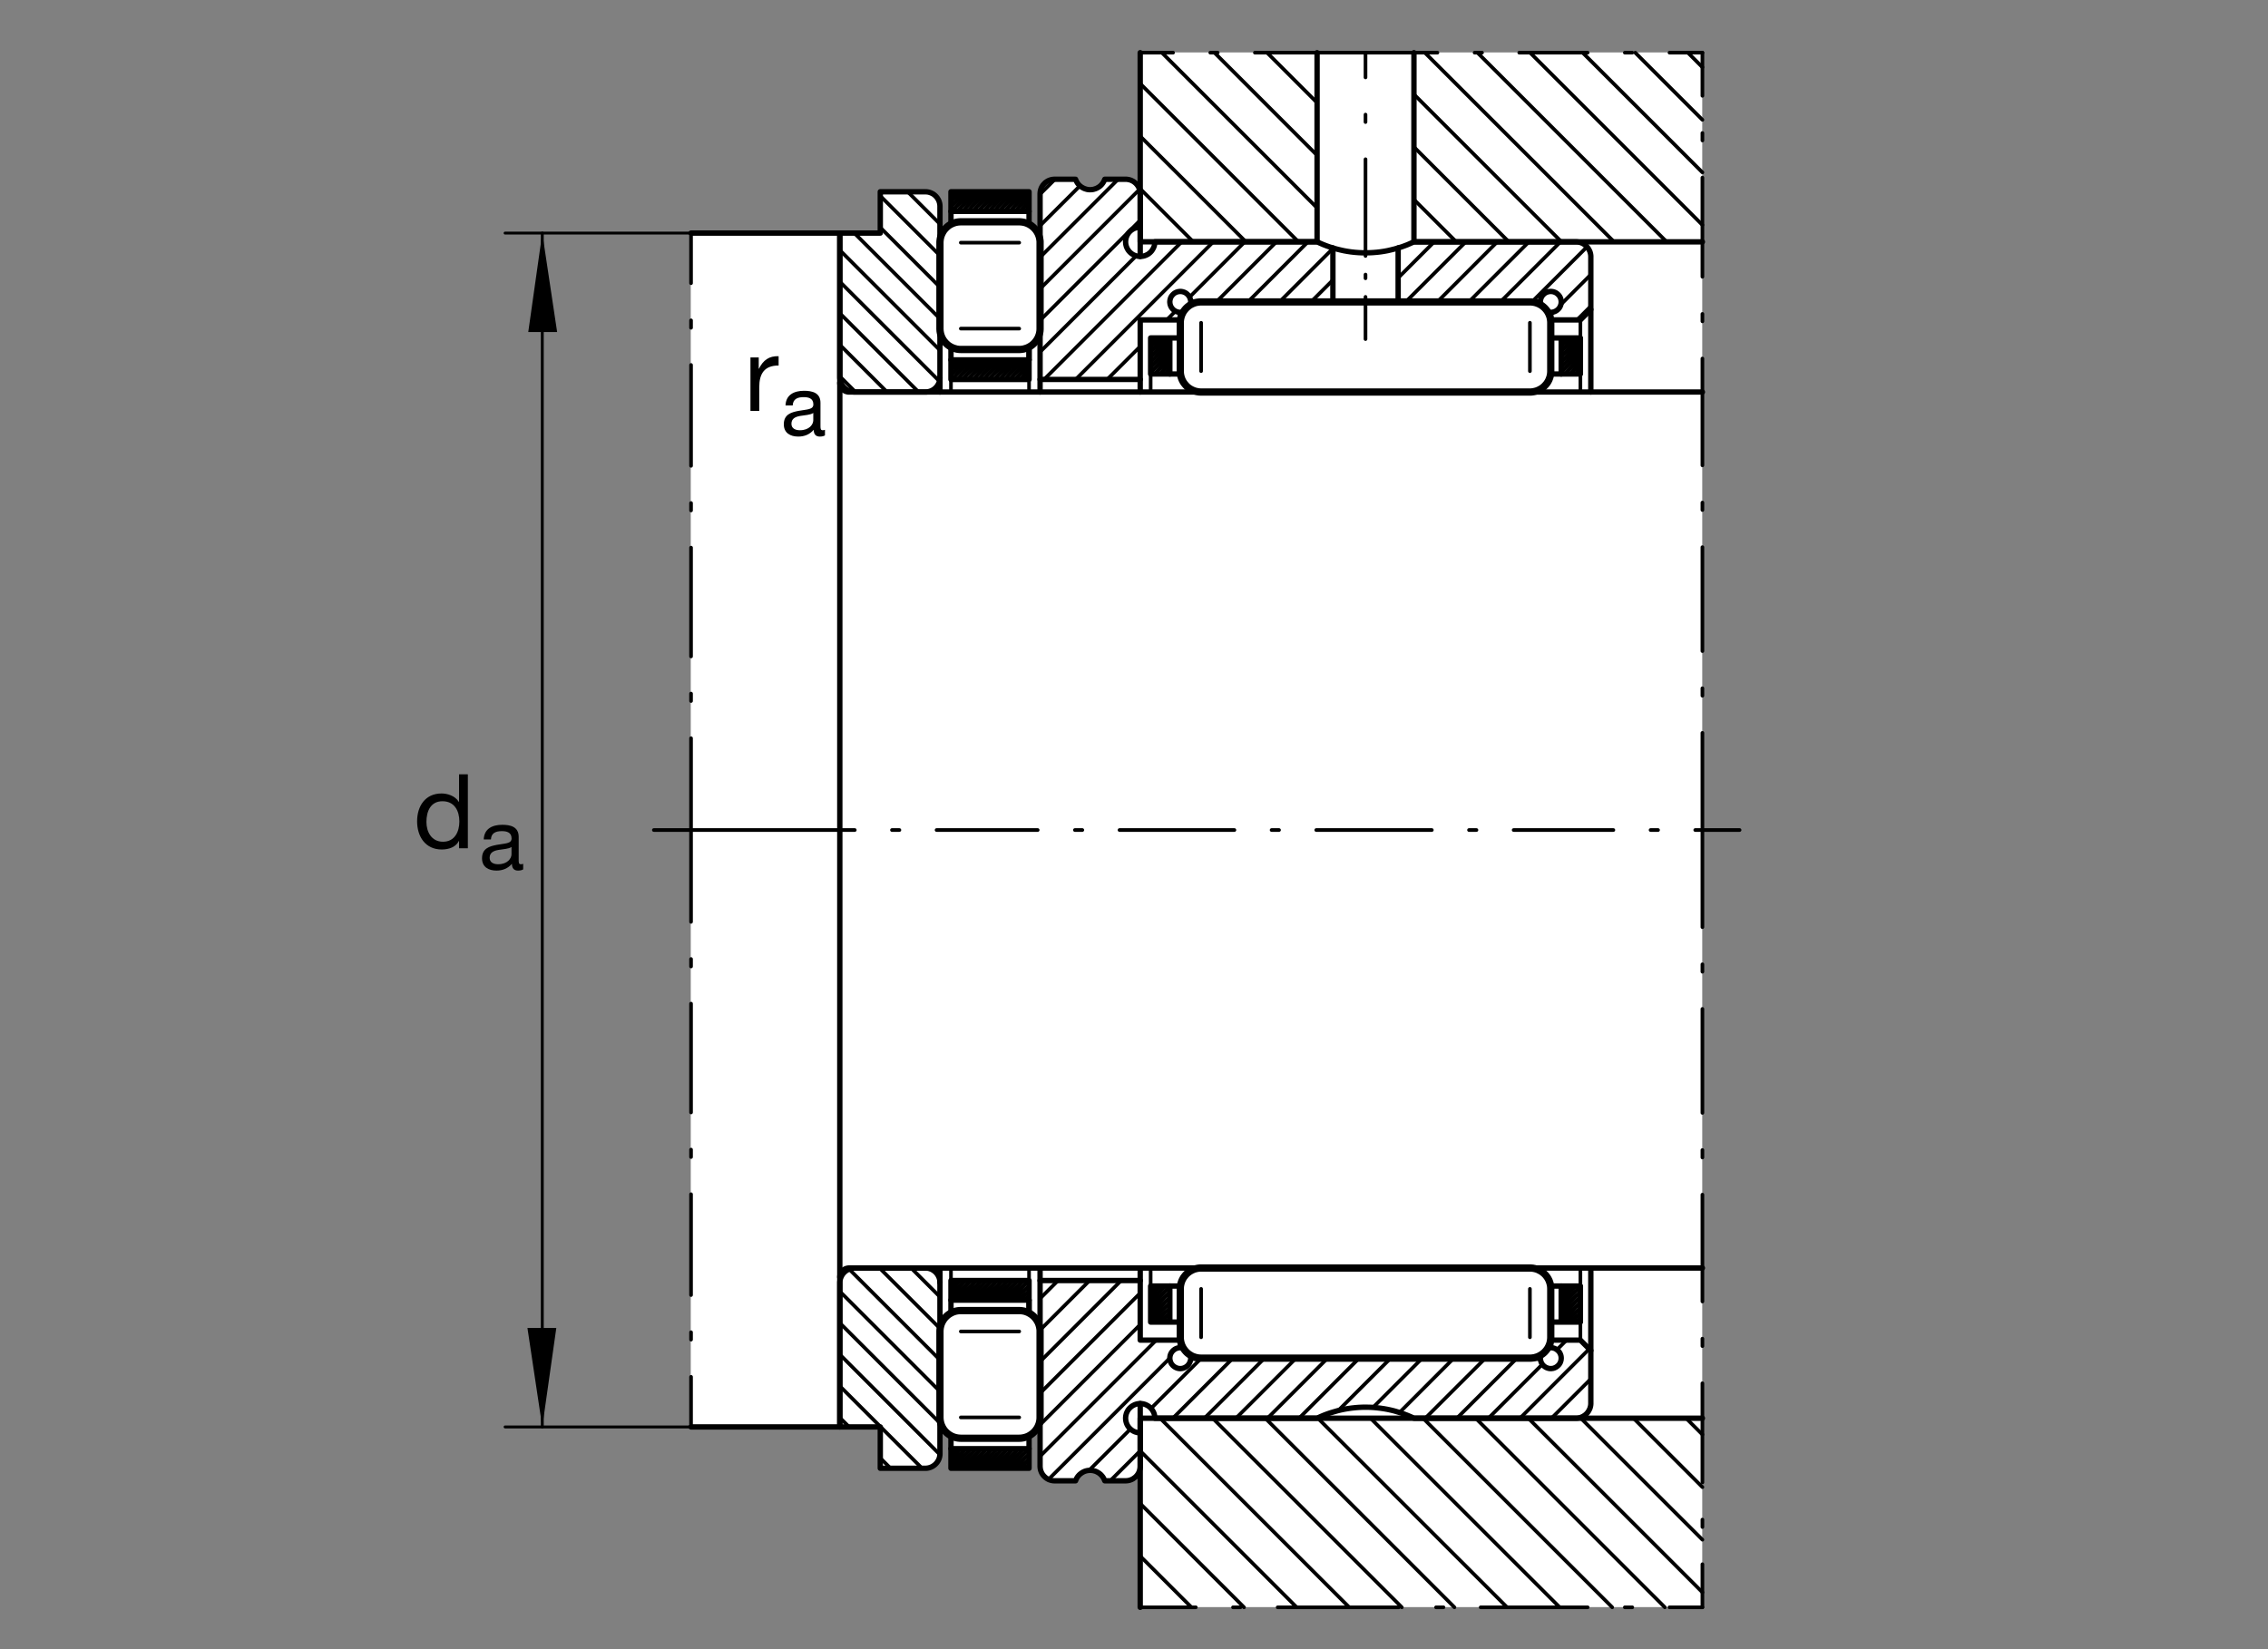 <?xml version="1.0" encoding="utf-8"?>
<!-- Generator: Adobe Illustrator 22.1.0, SVG Export Plug-In . SVG Version: 6.00 Build 0)  -->
<svg version="1.1" xmlns="http://www.w3.org/2000/svg" xmlns:xlink="http://www.w3.org/1999/xlink" x="0px" y="0px"
	 viewBox="0 0 779.526 566.928" style="enable-background:new 0 0 779.526 566.928;" xml:space="preserve">
<rect x="0" y="0" width="779.526" height="566.928" fill="#808080" stroke="none"/>
<style type="text/css">
	.st0{fill:#FFFFFF;}
	.st1{fill:none;}
	.st2{fill:none;stroke:#000000;stroke-width:1.843;stroke-linecap:round;stroke-linejoin:round;stroke-miterlimit:10;}
	.st3{fill:none;stroke:#000000;stroke-width:1.25;stroke-linecap:round;stroke-linejoin:round;stroke-miterlimit:10;}
	.st4{fill:none;stroke:#000000;stroke-width:2.5;stroke-linecap:round;stroke-linejoin:round;stroke-miterlimit:10;}
	.st5{fill:none;stroke:#000000;stroke-width:0.993;stroke-linecap:round;stroke-linejoin:round;stroke-miterlimit:10;}
	.st6{fill-rule:evenodd;clip-rule:evenodd;}
</style>
<g id="Ebene_3">
	<polygon class="st0" points="302.495,79.89 302.495,65.593 318.667,65.593 320.62,66.843 322.339,68.172 323.12,70.28 
		323.12,82.78 324.604,78.797 326.948,76.999 326.948,65.984 353.51,65.984 353.51,76.922 356.089,79.499 357.417,81.922 
		357.417,65.593 358.589,63.25 360.542,61.687 362.26,61.296 370.073,61.296 371.245,63.952 373.432,64.968 376.714,64.968 
		378.667,63.562 379.76,61.452 387.417,61.452 389.839,62.625 391.792,65.984 391.792,18.015 585.073,18.015 585.073,552.468 
		391.792,552.468 391.792,504.265 390.698,507.546 388.432,508.796 386.557,509.265 379.682,509.265 378.589,507.234 
		376.401,505.827 373.901,505.124 371.401,506.374 370.307,507.78 369.526,509.109 361.792,509.109 359.37,508.093 357.885,506.53 
		357.26,504.734 357.26,488.015 356.401,491.14 354.76,492.78 353.667,493.405 353.667,504.89 326.557,504.89 326.557,493.952 
		324.682,491.53 322.964,488.015 322.964,499.734 322.417,502.468 320.385,504.109 318.276,504.577 302.573,504.577 
		302.573,490.124 237.417,490.124 237.417,80.047 	"/>
</g>
<g id="Ebene_1">
	<polygon class="st1" points="362.497,509.048 360.896,508.779 358.967,507.585 357.531,504.739 357.339,488.667 356.018,491.587 
		353.654,493.593 353.691,504.739 326.853,504.739 326.728,493.491 324.76,491.867 323.068,489.197 322.551,501.921 320.63,504.013 
		318.037,504.739 302.561,504.739 302.561,490.522 237.519,490.522 237.519,80.114 302.561,80.114 302.561,65.923 318.547,65.948 
		320.959,66.851 322.675,68.996 323.056,70.661 323.147,82.402 324.646,78.921 326.894,77.077 326.853,65.923 353.691,66.01 
		354.15,77.37 355.788,78.791 357.478,83.415 357.517,66.072 358.596,63.493 360.769,61.931 362.597,61.626 369.677,61.487 
		369.726,61.638 369.785,61.792 369.853,61.943 369.931,62.097 370.005,62.251 370.078,62.387 370.161,62.529 370.244,62.668 
		370.332,62.807 370.434,62.934 370.537,63.061 370.639,63.203 370.756,63.327 370.859,63.445 370.971,63.557 371.098,63.672 
		371.22,63.786 371.352,63.886 371.479,63.989 371.606,64.079 371.733,64.167 371.87,64.258 372.011,64.345 372.148,64.424 
		372.295,64.497 372.431,64.563 372.573,64.626 372.724,64.69 372.861,64.739 373.017,64.802 373.169,64.839 373.335,64.893 
		373.476,64.929 373.628,64.956 373.779,64.983 373.935,65.007 374.082,65.032 374.238,65.044 374.389,65.056 374.541,65.056 
		374.692,65.071 374.848,65.056 375.009,65.056 375.175,65.044 375.341,65.02 375.517,65.007 375.683,64.968 375.839,64.944 
		376.005,64.905 376.152,64.856 376.318,64.814 376.474,64.754 376.621,64.702 376.777,64.638 376.933,64.575 377.07,64.497 
		377.207,64.424 377.363,64.345 377.5,64.258 377.636,64.179 377.783,64.079 377.91,63.989 378.037,63.886 378.149,63.786 
		378.276,63.686 378.388,63.569 378.505,63.457 378.603,63.342 378.706,63.227 378.808,63.098 378.911,62.973 378.999,62.846 
		379.087,62.717 379.179,62.58 379.257,62.451 379.326,62.326 379.409,62.185 379.472,62.049 379.536,61.904 379.609,61.767 
		379.658,61.626 379.712,61.487 386.875,61.616 387.016,61.616 387.158,61.616 387.309,61.626 387.451,61.64 387.588,61.665 
		387.724,61.689 387.871,61.716 388.007,61.74 388.164,61.778 388.286,61.816 388.427,61.855 388.554,61.894 388.696,61.946 
		388.818,61.997 388.95,62.058 389.077,62.121 389.204,62.188 389.326,62.248 389.443,62.326 389.57,62.4 389.687,62.478 
		389.804,62.553 389.912,62.644 390.014,62.732 390.131,62.822 390.244,62.91 390.346,63 390.449,63.103 390.537,63.188 
		390.625,63.291 390.713,63.393 390.805,63.506 390.888,63.611 390.971,63.723 391.045,63.825 391.123,63.94 391.181,64.055 
		391.25,64.17 391.313,64.282 391.377,64.422 391.435,64.538 391.489,64.651 391.543,64.778 391.582,64.893 391.63,65.02 
		391.67,65.146 391.704,65.261 391.728,65.388 391.767,65.515 391.797,65.645 391.821,65.757 391.836,65.884 391.86,66.01 
		391.875,66.137 391.884,66.252 391.884,66.377 391.894,66.521 391.894,66.633 391.894,18.108 585.127,18.108 585.127,552.542 
		391.894,552.542 391.894,504.016 391.894,504.14 391.884,504.255 391.884,504.382 391.875,504.511 391.86,504.638 391.836,504.751 
		391.821,504.88 391.797,505.005 391.767,505.134 391.728,505.246 391.704,505.376 391.67,505.515 391.63,505.63 391.582,505.754 
		391.543,505.882 391.489,505.998 391.435,506.125 391.377,506.24 391.313,506.355 391.25,506.465 391.181,506.582 391.123,506.694 
		391.045,506.809 390.971,506.924 390.888,507.024 390.805,507.141 390.713,507.241 390.625,507.343 390.537,507.446 
		390.449,507.546 390.346,507.649 390.244,507.751 390.131,507.839 390.014,507.927 389.912,508.017 389.804,508.093 
		389.687,508.171 389.57,508.244 389.443,508.322 389.326,508.401 389.204,508.462 389.077,508.525 388.95,508.589 388.818,508.64 
		388.696,508.691 388.554,508.74 388.427,508.791 388.286,508.83 388.164,508.869 388.007,508.906 387.871,508.933 387.724,508.96 
		387.588,508.984 387.451,508.996 387.309,509.009 387.158,509.021 387.016,509.021 386.875,509.033 379.712,509.048 
		379.658,508.906 379.609,508.755 379.536,508.615 379.472,508.474 379.409,508.349 379.326,508.208 379.257,508.069 
		379.179,507.942 379.087,507.815 378.999,507.685 378.911,507.561 378.808,507.434 378.706,507.317 378.603,507.192 
		378.505,507.075 378.388,506.963 378.276,506.858 378.149,506.745 378.037,506.631 377.91,506.543 377.783,506.443 
		377.636,506.355 377.5,506.262 377.363,506.174 377.207,506.098 377.07,506.023 376.933,505.959 376.777,505.882 376.621,505.832 
		376.474,505.769 376.318,505.718 376.152,505.666 376.005,505.63 375.839,505.589 375.683,505.551 375.517,505.527 
		375.341,505.503 375.175,505.488 375.009,505.476 374.848,505.464 374.692,505.464 374.541,505.464 374.389,505.476 
		374.238,505.476 374.082,505.503 373.935,505.515 373.779,505.539 373.628,505.566 373.476,505.603 373.335,505.639 
		373.169,505.678 373.017,505.732 372.861,505.781 372.724,505.832 372.573,505.896 372.431,505.959 372.295,506.035 
		372.148,506.111 372.011,506.186 371.87,506.262 371.733,506.352 371.606,506.443 371.479,506.543 371.352,506.645 371.22,506.758 
		371.098,506.858 370.971,506.975 370.859,507.087 370.756,507.217 370.639,507.331 370.537,507.461 370.434,507.585 
		370.332,507.727 370.244,507.864 370.161,507.99 370.078,508.145 370.005,508.283 369.931,508.423 369.853,508.576 369.785,508.73 
		369.726,508.896 369.677,509.048 	"/>
	<polyline class="st2" points="585.127,134.766 291.848,134.766 291.775,134.766 291.684,134.766 291.609,134.753 291.53,134.753 
		291.455,134.739 291.379,134.727 291.289,134.714 291.213,134.702 291.137,134.675 291.059,134.651 290.986,134.639 
		290.883,134.612 290.808,134.59 290.73,134.563 290.654,134.524 290.578,134.497 290.5,134.46 290.424,134.424 290.349,134.385 
		290.273,134.345 290.195,134.309 290.134,134.255 290.056,134.218 289.992,134.17 289.917,134.116 289.853,134.067 289.79,134.004 
		289.714,133.95 289.651,133.886 289.587,133.823 289.533,133.774 289.472,133.699 289.409,133.633 289.358,133.57 289.306,133.493 
		289.257,133.432 289.206,133.354 289.155,133.276 289.104,133.203 289.065,133.128 289.013,133.049 288.977,132.973 
		288.938,132.885 288.901,132.81 288.874,132.719 288.838,132.644 288.801,132.544 288.772,132.453 288.747,132.363 288.72,132.287 
		288.708,132.197 288.684,132.109 288.672,132.021 288.657,131.931 288.657,131.828 288.647,131.74 288.647,131.65 288.647,131.563 
		288.647,80.127 237.517,80.127 	"/>
	<polyline class="st2" points="288.647,131.563 288.647,278.945 288.647,291.728 288.647,439.099 	"/>
	<line class="st3" x1="237.517" y1="80.127" x2="237.517" y2="97.346"/>
	<line class="st3" x1="237.517" y1="110.127" x2="237.517" y2="112.683"/>
	<line class="st3" x1="237.517" y1="125.464" x2="237.517" y2="160.139"/>
	<line class="st3" x1="237.517" y1="172.923" x2="237.517" y2="175.476"/>
	<line class="st3" x1="237.517" y1="188.261" x2="237.517" y2="225.654"/>
	<line class="st3" x1="237.517" y1="238.435" x2="237.517" y2="240.991"/>
	<line class="st3" x1="237.517" y1="490.532" x2="237.517" y2="473.313"/>
	<line class="st3" x1="237.517" y1="460.532" x2="237.517" y2="457.978"/>
	<line class="st3" x1="237.517" y1="445.195" x2="237.517" y2="410.534"/>
	<line class="st3" x1="237.517" y1="397.751" x2="237.517" y2="395.197"/>
	<line class="st3" x1="237.517" y1="382.412" x2="237.517" y2="345.02"/>
	<line class="st3" x1="237.517" y1="332.236" x2="237.517" y2="329.682"/>
	<polyline class="st3" points="237.517,316.9 237.517,291.728 237.517,278.945 237.517,253.774 	"/>
	<polyline class="st2" points="237.517,490.532 288.647,490.532 288.647,439.099 288.647,439.021 288.647,438.945 288.647,438.869 
		288.659,438.794 288.674,438.718 288.674,438.615 288.684,438.54 288.711,438.464 288.723,438.386 288.735,438.298 
		288.759,438.223 288.786,438.145 288.813,438.069 288.852,437.993 288.877,437.917 288.913,437.839 288.952,437.763 
		288.989,437.688 289.026,437.612 289.065,437.536 289.106,437.458 289.155,437.385 289.194,437.322 289.243,437.243 
		289.294,437.18 289.343,437.104 289.409,437.041 289.46,436.975 289.524,436.914 289.572,436.85 289.636,436.787 289.702,436.736 
		289.78,436.67 289.841,436.621 289.902,436.557 289.983,436.494 290.058,436.443 290.134,436.394 290.195,436.352 290.288,436.303 
		290.361,436.267 290.439,436.225 290.515,436.189 290.605,436.152 290.678,436.111 290.769,436.086 290.859,436.05 
		290.947,436.023 291.035,436.01 291.125,435.986 291.215,435.96 291.301,435.947 291.394,435.935 291.482,435.923 291.569,435.91 
		291.657,435.91 291.76,435.896 291.848,435.896 585.127,435.896 	"/>
	<polyline class="st2" points="585.127,83.137 485.981,83.137 485.981,18.108 	"/>
	<line class="st3" x1="485.981" y1="68.589" x2="500.527" y2="83.137"/>
	<line class="st3" x1="518.598" y1="83.137" x2="485.981" y2="50.52"/>
	<line class="st3" x1="485.981" y1="32.429" x2="536.689" y2="83.137"/>
	<line class="st3" x1="554.755" y1="83.137" x2="489.736" y2="18.108"/>
	<line class="st3" x1="507.822" y1="18.108" x2="572.837" y2="83.137"/>
	<line class="st3" x1="585.127" y1="77.331" x2="525.903" y2="18.108"/>
	<line class="st3" x1="543.969" y1="18.108" x2="585.127" y2="59.265"/>
	<line class="st3" x1="585.127" y1="41.184" x2="562.05" y2="18.108"/>
	<line class="st3" x1="580.131" y1="18.108" x2="585.127" y2="23.113"/>
	<polyline class="st2" points="391.899,18.108 391.899,83.125 452.688,83.125 452.688,18.108 	"/>
	<line class="st3" x1="391.899" y1="82.976" x2="392.05" y2="83.125"/>
	<line class="st3" x1="410.134" y1="83.125" x2="391.899" y2="64.893"/>
	<line class="st3" x1="391.899" y1="46.823" x2="428.215" y2="83.125"/>
	<line class="st3" x1="446.281" y1="83.125" x2="391.899" y2="28.742"/>
	<line class="st3" x1="399.348" y1="18.108" x2="452.688" y2="71.46"/>
	<line class="st3" x1="452.688" y1="53.379" x2="417.426" y2="18.108"/>
	<line class="st3" x1="435.507" y1="18.108" x2="452.688" y2="35.3"/>
	<polyline class="st2" points="585.127,487.536 391.899,487.536 391.899,552.542 	"/>
	<line class="st3" x1="391.899" y1="534.944" x2="409.511" y2="552.542"/>
	<line class="st3" x1="427.58" y1="552.542" x2="391.899" y2="516.872"/>
	<line class="st3" x1="391.899" y1="498.779" x2="445.671" y2="552.542"/>
	<line class="st3" x1="463.742" y1="552.542" x2="398.737" y2="487.534"/>
	<line class="st3" x1="416.804" y1="487.536" x2="481.821" y2="552.542"/>
	<line class="st3" x1="499.902" y1="552.542" x2="434.885" y2="487.534"/>
	<line class="st3" x1="452.954" y1="487.536" x2="517.988" y2="552.542"/>
	<line class="st3" x1="536.069" y1="552.542" x2="471.049" y2="487.534"/>
	<line class="st3" x1="489.116" y1="487.536" x2="554.135" y2="552.542"/>
	<line class="st3" x1="572.216" y1="552.542" x2="507.197" y2="487.534"/>
	<line class="st3" x1="525.278" y1="487.536" x2="585.127" y2="547.383"/>
	<line class="st3" x1="585.127" y1="529.299" x2="543.344" y2="487.536"/>
	<line class="st3" x1="561.44" y1="487.536" x2="585.127" y2="511.233"/>
	<line class="st3" x1="585.127" y1="493.137" x2="579.511" y2="487.536"/>
	<line class="st3" x1="391.899" y1="18.108" x2="403.195" y2="18.108"/>
	<line class="st3" x1="415.979" y1="18.108" x2="418.532" y2="18.108"/>
	<line class="st3" x1="431.313" y1="18.108" x2="494.047" y2="18.108"/>
	<line class="st3" x1="506.831" y1="18.108" x2="509.384" y2="18.108"/>
	<line class="st3" x1="522.168" y1="18.108" x2="545.688" y2="18.108"/>
	<line class="st3" x1="558.466" y1="18.108" x2="561.025" y2="18.108"/>
	<line class="st3" x1="573.818" y1="18.108" x2="585.127" y2="18.108"/>
	<line class="st3" x1="391.899" y1="552.542" x2="411.01" y2="552.542"/>
	<line class="st3" x1="423.794" y1="552.542" x2="426.357" y2="552.542"/>
	<line class="st3" x1="439.143" y1="552.542" x2="480.781" y2="552.542"/>
	<line class="st3" x1="493.579" y1="552.542" x2="496.132" y2="552.542"/>
	<line class="st3" x1="508.911" y1="552.542" x2="545.688" y2="552.542"/>
	<line class="st3" x1="558.466" y1="552.542" x2="561.025" y2="552.542"/>
	<line class="st3" x1="573.818" y1="552.542" x2="585.127" y2="552.542"/>
	<line class="st3" x1="585.127" y1="18.108" x2="585.127" y2="32.934"/>
	<line class="st3" x1="585.127" y1="45.72" x2="585.127" y2="48.286"/>
	<line class="st3" x1="585.127" y1="61.067" x2="585.127" y2="95.134"/>
	<line class="st3" x1="585.127" y1="107.917" x2="585.127" y2="110.468"/>
	<line class="st3" x1="585.127" y1="123.254" x2="585.127" y2="159.975"/>
	<line class="st3" x1="585.127" y1="172.771" x2="585.127" y2="175.322"/>
	<line class="st3" x1="585.127" y1="188.105" x2="585.127" y2="223.826"/>
	<line class="st3" x1="585.127" y1="236.606" x2="585.127" y2="239.162"/>
	<line class="st3" x1="585.127" y1="552.542" x2="585.127" y2="537.727"/>
	<line class="st3" x1="585.127" y1="524.941" x2="585.127" y2="522.39"/>
	<line class="st3" x1="585.127" y1="509.607" x2="585.127" y2="475.525"/>
	<line class="st3" x1="585.127" y1="462.744" x2="585.127" y2="460.19"/>
	<line class="st3" x1="585.127" y1="447.409" x2="585.127" y2="410.684"/>
	<line class="st3" x1="585.127" y1="397.903" x2="585.127" y2="395.346"/>
	<line class="st3" x1="585.127" y1="382.566" x2="585.127" y2="346.836"/>
	<line class="st3" x1="585.127" y1="334.052" x2="585.127" y2="331.499"/>
	<polyline class="st3" points="585.127,318.716 585.127,291.728 585.127,278.945 585.127,251.943 	"/>
	<polyline class="st2" points="302.561,65.923 318.037,65.923 318.164,65.935 318.291,65.935 318.418,65.948 318.547,65.948 
		318.674,65.959 318.801,65.984 318.913,65.998 319.04,66.023 319.17,66.048 319.294,66.084 319.409,66.111 319.536,66.15 
		319.665,66.189 319.78,66.24 319.904,66.277 320.019,66.328 320.146,66.391 320.263,66.443 320.388,66.507 320.515,66.57 
		320.63,66.633 320.742,66.697 320.859,66.772 320.959,66.851 321.074,66.936 321.176,67.014 321.279,67.102 321.394,67.204 
		321.482,67.292 321.582,67.395 321.682,67.483 321.775,67.585 321.862,67.688 321.948,67.802 322.041,67.905 322.114,68.018 
		322.204,68.132 322.282,68.249 322.346,68.371 322.422,68.489 322.485,68.616 322.551,68.74 322.624,68.869 322.675,68.996 
		322.739,69.123 322.776,69.275 322.829,69.404 322.866,69.541 322.905,69.685 322.942,69.81 322.968,69.951 322.993,70.088 
		323.017,70.229 323.032,70.368 323.056,70.52 323.056,70.661 323.068,70.801 323.068,70.94 323.068,129.734 323.068,129.858 
		323.068,129.988 323.056,130.1 323.044,130.227 323.032,130.356 323.017,130.493 322.993,130.608 322.968,130.735 322.942,130.864 
		322.917,130.991 322.88,131.106 322.841,131.233 322.802,131.36 322.763,131.475 322.714,131.599 322.663,131.729 322.614,131.841 
		322.536,131.955 322.485,132.085 322.422,132.197 322.346,132.312 322.282,132.424 322.204,132.542 322.129,132.654 
		322.053,132.768 321.965,132.871 321.887,132.986 321.799,133.086 321.699,133.188 321.609,133.276 321.506,133.379 
		321.406,133.467 321.301,133.557 321.201,133.645 321.086,133.736 320.971,133.823 320.859,133.901 320.742,133.977 
		320.63,134.052 320.5,134.116 320.376,134.179 320.249,134.24 320.119,134.307 319.995,134.358 319.853,134.421 319.726,134.458 
		319.587,134.509 319.46,134.548 319.321,134.587 319.179,134.626 319.04,134.651 318.901,134.675 318.759,134.714 318.623,134.736 
		318.481,134.751 318.33,134.751 318.188,134.763 318.037,134.763 293.82,134.763 293.693,134.763 293.567,134.763 293.44,134.751 
		293.31,134.736 293.183,134.727 293.044,134.714 292.917,134.675 292.788,134.651 292.651,134.626 292.522,134.6 292.397,134.563 
		292.27,134.524 292.153,134.482 292.028,134.434 291.899,134.382 291.775,134.333 291.645,134.282 291.53,134.216 291.406,134.167 
		291.289,134.089 291.164,134.026 291.049,133.95 290.922,133.874 290.808,133.799 290.693,133.723 290.593,133.63 290.476,133.545 
		290.376,133.457 290.276,133.352 290.171,133.264 290.07,133.164 289.968,133.061 289.88,132.947 289.79,132.846 289.702,132.732 
		289.611,132.617 289.536,132.478 289.46,132.363 289.384,132.234 289.306,132.121 289.243,131.994 289.182,131.855 
		289.118,131.729 289.052,131.599 289.004,131.462 288.952,131.318 288.901,131.194 288.862,131.052 288.813,130.915 
		288.776,130.761 288.747,130.622 288.711,130.481 288.696,130.329 288.674,130.176 288.659,130.039 288.647,129.883 
		288.647,129.746 288.647,129.592 288.647,80.124 302.561,80.124 302.561,65.921 	"/>
	<polyline class="st2" points="302.561,504.739 318.037,504.739 318.164,504.739 318.291,504.739 318.418,504.727 318.547,504.712 
		318.674,504.699 318.801,504.69 318.913,504.663 319.04,504.638 319.17,504.612 319.294,504.587 319.409,504.548 319.536,504.511 
		319.665,504.472 319.78,504.434 319.904,504.382 320.019,504.333 320.146,504.282 320.263,504.218 320.388,504.167 
		320.515,504.104 320.63,504.013 320.742,503.952 320.859,503.874 320.959,503.799 321.074,503.723 321.176,503.635 
		321.279,503.557 321.394,503.467 321.482,503.366 321.582,503.276 321.682,503.176 321.775,503.076 321.862,502.971 
		321.948,502.871 322.041,502.757 322.114,502.644 322.204,502.529 322.282,502.414 322.346,502.3 322.422,502.171 322.485,502.058 
		322.551,501.921 322.624,501.792 322.675,501.653 322.739,501.523 322.776,501.399 322.829,501.257 322.866,501.13 
		322.905,500.991 322.942,500.852 322.968,500.71 322.993,500.571 323.017,500.432 323.032,500.293 323.056,500.151 
		323.056,500.014 323.068,499.875 323.068,499.709 323.068,440.927 323.068,440.803 323.068,440.674 323.056,440.547 
		323.044,440.417 323.032,440.307 323.017,440.18 322.993,440.051 322.968,439.924 322.942,439.797 322.917,439.685 322.88,439.555 
		322.841,439.428 322.802,439.314 322.763,439.187 322.714,439.06 322.663,438.945 322.614,438.83 322.536,438.708 322.485,438.579 
		322.422,438.464 322.346,438.349 322.282,438.235 322.204,438.122 322.129,438.005 322.053,437.905 321.965,437.788 
		321.887,437.688 321.799,437.588 321.699,437.486 321.609,437.385 321.506,437.295 321.406,437.192 321.301,437.104 
		321.201,437.016 321.086,436.926 320.971,436.85 320.859,436.775 320.742,436.699 320.63,436.621 320.5,436.546 320.376,436.469 
		320.249,436.408 320.119,436.343 319.995,436.289 319.853,436.24 319.726,436.189 319.587,436.14 319.46,436.101 319.321,436.059 
		319.179,436.023 319.04,435.998 318.901,435.974 318.759,435.949 318.623,435.935 318.481,435.923 318.33,435.91 318.188,435.91 
		318.037,435.898 293.82,435.898 293.693,435.898 293.567,435.91 293.44,435.91 293.31,435.923 293.183,435.935 293.044,435.96 
		292.917,435.974 292.788,435.998 292.651,436.037 292.522,436.059 292.397,436.101 292.27,436.14 292.153,436.176 292.028,436.216 
		291.899,436.267 291.775,436.316 291.645,436.379 291.53,436.433 291.406,436.496 291.289,436.57 291.164,436.633 291.049,436.711 
		290.922,436.787 290.808,436.863 290.693,436.953 290.593,437.029 290.476,437.116 290.376,437.217 290.276,437.309 
		290.171,437.409 290.07,437.51 289.968,437.615 289.88,437.715 289.79,437.829 289.702,437.942 289.611,438.056 289.536,438.171 
		289.46,438.286 289.384,438.415 289.306,438.54 289.243,438.679 289.182,438.809 289.118,438.933 289.052,439.074 289.004,439.201 
		288.952,439.341 288.901,439.477 288.862,439.621 288.813,439.758 288.776,439.9 288.747,440.039 288.711,440.193 288.696,440.332 
		288.674,440.471 288.659,440.622 288.647,440.776 288.647,440.927 288.647,441.069 288.647,490.534 302.561,490.534 
		302.561,504.739 	"/>
	<line class="st3" x1="395.481" y1="442.097" x2="395.481" y2="435.896"/>
	<line class="st3" x1="395.481" y1="134.766" x2="395.481" y2="128.567"/>
	<line class="st2" x1="536.596" y1="128.567" x2="532.944" y2="128.567"/>
	<polyline class="st2" points="533.007,116.174 536.596,116.174 543.193,116.174 543.193,128.567 536.596,128.567 536.596,116.174 	
		"/>
	<line class="st3" x1="542.436" y1="128.567" x2="543.193" y2="127.8"/>
	<polyline class="st3" points="543.193,126.899 541.528,128.567 543.193,125.984 	"/>
	<polyline class="st3" points="543.193,125.095 539.712,128.567 543.193,124.194 	"/>
	<polyline class="st3" points="543.193,123.276 537.92,128.567 543.193,122.387 	"/>
	<polyline class="st3" points="543.193,121.474 536.596,128.066 543.193,120.571 	"/>
	<polyline class="st3" points="543.193,119.67 536.596,126.277 543.193,118.77 	"/>
	<polyline class="st3" points="543.193,117.866 536.596,124.463 543.193,116.951 	"/>
	<polyline class="st3" points="543.066,116.174 536.596,122.654 542.182,116.174 	"/>
	<polyline class="st3" points="541.259,116.174 536.596,120.837 540.361,116.174 	"/>
	<polyline class="st3" points="539.448,116.174 536.596,119.035 538.559,116.174 	"/>
	<polyline class="st3" points="537.641,116.174 536.596,117.217 536.743,116.174 	"/>
	<line class="st2" x1="402.077" y1="128.567" x2="405.737" y2="128.567"/>
	<polyline class="st2" points="405.673,116.174 402.077,116.174 395.481,116.174 395.481,128.567 402.077,128.567 402.077,116.174 	
		"/>
	<line class="st3" x1="401.416" y1="128.567" x2="402.077" y2="127.903"/>
	<polyline class="st3" points="402.077,127.002 400.517,128.567 402.077,126.086 	"/>
	<polyline class="st3" points="402.077,125.183 398.708,128.567 402.077,124.294 	"/>
	<polyline class="st3" points="402.077,123.379 396.906,128.567 402.077,122.48 	"/>
	<polyline class="st3" points="402.077,121.577 395.481,128.169 402.077,120.671 	"/>
	<polyline class="st3" points="402.077,119.758 395.481,126.364 402.077,118.857 	"/>
	<polyline class="st3" points="402.077,117.966 395.481,124.563 402.077,117.053 	"/>
	<polyline class="st3" points="402.053,116.174 395.481,122.746 401.164,116.174 	"/>
	<polyline class="st3" points="400.249,116.174 395.481,120.94 399.345,116.174 	"/>
	<polyline class="st3" points="398.444,116.174 395.481,119.123 397.541,116.174 	"/>
	<polyline class="st3" points="396.638,116.174 395.481,117.319 395.725,116.174 	"/>
	<line class="st2" x1="536.596" y1="442.097" x2="532.944" y2="442.097"/>
	<polyline class="st2" points="533.007,454.485 536.596,454.485 543.193,454.485 543.193,442.097 536.596,442.097 536.596,454.485 	
		"/>
	<line class="st3" x1="543.193" y1="454.116" x2="542.827" y2="454.485"/>
	<polyline class="st3" points="541.909,454.485 543.193,453.215 541.01,454.485 	"/>
	<polyline class="st3" points="540.122,454.485 543.193,451.411 539.204,454.485 	"/>
	<polyline class="st3" points="538.3,454.485 543.193,449.604 537.387,454.485 	"/>
	<polyline class="st3" points="536.596,454.385 543.193,447.788 536.596,453.496 	"/>
	<polyline class="st3" points="536.596,452.58 543.193,445.984 536.596,451.675 	"/>
	<polyline class="st3" points="536.596,450.774 543.193,444.182 536.596,449.873 	"/>
	<polyline class="st3" points="536.596,448.957 543.193,442.363 536.596,448.069 	"/>
	<polyline class="st3" points="536.596,447.165 541.645,442.097 536.596,446.253 	"/>
	<polyline class="st3" points="536.596,445.352 539.839,442.097 536.596,444.446 	"/>
	<polyline class="st3" points="536.596,443.542 538.032,442.094 536.596,442.629 	"/>
	<line class="st2" x1="402.077" y1="442.097" x2="405.737" y2="442.097"/>
	<polyline class="st2" points="405.673,454.485 402.077,454.485 395.481,454.485 395.481,442.097 402.077,442.097 402.077,454.485 	
		"/>
	<line class="st3" x1="402.077" y1="454.216" x2="401.811" y2="454.485"/>
	<polyline class="st3" points="400.908,454.485 402.077,453.303 399.995,454.485 	"/>
	<polyline class="st3" points="399.104,454.485 402.077,451.511 398.191,454.485 	"/>
	<polyline class="st3" points="397.287,454.485 402.077,449.71 396.384,454.485 	"/>
	<polyline class="st3" points="395.481,454.485 402.077,447.891 395.481,453.581 	"/>
	<polyline class="st3" points="395.481,452.68 402.077,446.086 395.481,451.78 	"/>
	<polyline class="st3" points="395.481,450.864 402.077,444.267 395.481,449.975 	"/>
	<polyline class="st3" points="395.481,449.06 402.077,442.466 395.481,448.156 	"/>
	<polyline class="st3" points="395.481,447.256 400.627,442.097 395.481,446.352 	"/>
	<polyline class="st3" points="395.481,445.451 398.838,442.097 395.481,444.538 	"/>
	<polyline class="st3" points="395.481,443.647 397.033,442.097 395.481,442.729 	"/>
	<line class="st3" x1="326.853" y1="440.205" x2="326.853" y2="435.896"/>
	<line class="st3" x1="326.853" y1="134.766" x2="326.853" y2="130.445"/>
	<line class="st3" x1="353.691" y1="130.445" x2="353.691" y2="134.766"/>
	<line class="st3" x1="353.691" y1="435.896" x2="353.691" y2="440.205"/>
	<line class="st2" x1="353.691" y1="123.711" x2="353.691" y2="119.277"/>
	<line class="st2" x1="353.691" y1="77.09" x2="353.691" y2="72.668"/>
	<line class="st2" x1="326.853" y1="123.711" x2="326.853" y2="119.277"/>
	<line class="st2" x1="326.853" y1="77.09" x2="326.853" y2="72.668"/>
	<line class="st2" x1="353.691" y1="123.711" x2="353.691" y2="119.277"/>
	<polyline class="st2" points="353.691,123.711 326.853,123.711 326.853,130.445 353.691,130.445 353.691,123.711 	"/>
	<line class="st3" x1="353.425" y1="130.445" x2="353.691" y2="130.176"/>
	<polyline class="st3" points="353.691,129.275 352.522,130.445 353.691,128.386 	"/>
	<polyline class="st3" points="353.691,127.47 350.717,130.445 353.691,126.57 	"/>
	<polyline class="st3" points="353.691,125.669 348.913,130.445 353.691,124.765 	"/>
	<polyline class="st3" points="353.691,123.85 347.097,130.445 352.942,123.711 	"/>
	<polyline class="st3" points="352.028,123.711 345.29,130.445 351.125,123.711 	"/>
	<polyline class="st3" points="350.222,123.711 343.474,130.445 349.321,123.711 	"/>
	<polyline class="st3" points="348.418,123.711 341.682,130.445 347.502,123.711 	"/>
	<polyline class="st3" points="346.616,123.711 339.868,130.445 345.7,123.711 	"/>
	<polyline class="st3" points="344.797,123.711 338.061,130.445 343.908,123.711 	"/>
	<polyline class="st3" points="342.993,123.711 336.259,130.445 342.089,123.711 	"/>
	<polyline class="st3" points="341.176,123.711 334.441,130.445 340.285,123.711 	"/>
	<polyline class="st3" points="339.37,123.711 332.639,130.445 338.471,123.711 	"/>
	<polyline class="st3" points="337.58,123.711 330.82,130.445 336.662,123.711 	"/>
	<polyline class="st3" points="335.764,123.711 329.028,130.445 334.846,123.711 	"/>
	<polyline class="st3" points="333.957,123.711 327.212,130.445 333.044,123.711 	"/>
	<polyline class="st3" points="332.141,123.711 326.853,129.009 331.252,123.711 	"/>
	<polyline class="st3" points="330.339,123.711 326.853,127.204 329.433,123.711 	"/>
	<polyline class="st3" points="328.518,123.711 326.853,125.388 327.629,123.711 	"/>
	<polyline class="st2" points="353.691,65.923 326.853,65.923 326.853,72.668 353.691,72.668 353.691,65.923 	"/>
	<line class="st3" x1="353.361" y1="72.668" x2="353.691" y2="72.339"/>
	<polyline class="st3" points="353.691,71.436 352.473,72.668 353.691,70.52 	"/>
	<polyline class="st3" points="353.691,69.632 350.656,72.668 353.691,68.716 	"/>
	<polyline class="st3" points="353.691,67.815 348.85,72.668 353.691,66.899 	"/>
	<polyline class="st3" points="353.691,66.01 347.033,72.668 352.878,65.923 	"/>
	<polyline class="st3" points="351.963,65.923 345.227,72.668 351.074,65.923 	"/>
	<polyline class="st3" points="350.171,65.923 343.425,72.668 349.257,65.923 	"/>
	<polyline class="st3" points="348.354,65.923 341.621,72.668 347.451,65.923 	"/>
	<polyline class="st3" points="346.552,65.923 339.814,72.668 345.637,65.923 	"/>
	<polyline class="st3" points="344.743,65.923 337.998,72.668 343.845,65.923 	"/>
	<polyline class="st3" points="342.929,65.923 336.196,72.668 342.026,65.923 	"/>
	<polyline class="st3" points="341.125,65.923 334.377,72.668 340.222,65.923 	"/>
	<polyline class="st3" points="339.306,65.923 332.573,72.668 338.42,65.923 	"/>
	<polyline class="st3" points="337.514,65.923 330.769,72.668 336.599,65.923 	"/>
	<polyline class="st3" points="335.7,65.923 328.964,72.668 334.797,65.923 	"/>
	<polyline class="st3" points="333.894,65.923 327.16,72.668 332.981,65.923 	"/>
	<polyline class="st3" points="332.092,65.923 326.853,71.157 331.186,65.923 	"/>
	<polyline class="st3" points="330.273,65.923 326.853,69.353 329.37,65.923 	"/>
	<polyline class="st3" points="328.469,65.923 326.853,67.547 327.568,65.923 	"/>
	<line class="st2" x1="353.691" y1="446.936" x2="353.691" y2="451.384"/>
	<line class="st2" x1="353.691" y1="493.569" x2="353.691" y2="498.003"/>
	<line class="st2" x1="326.853" y1="446.936" x2="326.853" y2="451.384"/>
	<line class="st2" x1="326.853" y1="493.569" x2="326.853" y2="498.003"/>
	<line class="st2" x1="353.691" y1="446.936" x2="353.691" y2="451.384"/>
	<polyline class="st2" points="353.691,446.936 326.853,446.936 326.853,440.205 353.691,440.205 353.691,446.936 	"/>
	<line class="st3" x1="353.691" y1="446.557" x2="353.308" y2="446.936"/>
	<polyline class="st3" points="352.409,446.936 353.691,445.654 351.494,446.936 	"/>
	<polyline class="st3" points="350.603,446.936 353.691,443.85 349.69,446.936 	"/>
	<polyline class="st3" points="348.784,446.936 353.691,442.033 347.883,446.936 	"/>
	<polyline class="st3" points="346.982,446.936 353.691,440.227 346.079,446.936 	"/>
	<polyline class="st3" points="345.166,446.936 351.911,440.205 344.277,446.936 	"/>
	<polyline class="st3" points="343.361,446.936 350.107,440.205 342.458,446.936 	"/>
	<polyline class="st3" points="341.555,446.936 348.305,440.205 340.654,446.936 	"/>
	<polyline class="st3" points="339.753,446.936 346.486,440.205 338.838,446.936 	"/>
	<polyline class="st3" points="337.949,446.936 344.68,440.205 337.036,446.936 	"/>
	<polyline class="st3" points="336.132,446.936 342.878,440.205 335.227,446.936 	"/>
	<polyline class="st3" points="334.326,446.936 341.062,440.205 333.425,446.936 	"/>
	<polyline class="st3" points="332.509,446.936 339.255,440.205 331.618,446.936 	"/>
	<polyline class="st3" points="330.705,446.936 337.451,440.205 329.804,446.936 	"/>
	<polyline class="st3" points="328.903,446.936 335.649,440.205 327.998,446.936 	"/>
	<polyline class="st3" points="327.094,446.936 333.83,440.205 326.853,446.292 	"/>
	<polyline class="st3" points="326.853,445.388 332.026,440.205 326.853,444.475 	"/>
	<polyline class="st3" points="326.853,443.581 330.222,440.205 326.853,442.666 	"/>
	<polyline class="st3" points="326.853,441.767 328.408,440.205 326.853,440.864 	"/>
	<polyline class="st2" points="353.691,504.739 326.853,504.739 326.853,498.003 353.691,498.003 353.691,504.739 	"/>
	<line class="st3" x1="353.691" y1="504.406" x2="353.361" y2="504.739"/>
	<polyline class="st3" points="352.473,504.739 353.691,503.506 351.557,504.739 	"/>
	<polyline class="st3" points="350.656,504.739 353.691,501.692 349.753,504.739 	"/>
	<polyline class="st3" points="348.85,504.739 353.691,499.9 347.949,504.739 	"/>
	<polyline class="st3" points="347.033,504.739 353.691,498.081 346.142,504.739 	"/>
	<polyline class="st3" points="345.227,504.739 351.963,498.003 344.326,504.739 	"/>
	<polyline class="st3" points="343.425,504.739 350.171,498.003 342.522,504.739 	"/>
	<polyline class="st3" points="341.621,504.739 348.354,498.003 340.703,504.739 	"/>
	<polyline class="st3" points="339.814,504.739 346.552,498.003 338.901,504.739 	"/>
	<polyline class="st3" points="337.998,504.739 344.743,498.003 337.097,504.739 	"/>
	<polyline class="st3" points="336.196,504.739 342.929,498.003 335.293,504.739 	"/>
	<polyline class="st3" points="334.389,504.739 341.125,498.003 333.488,504.739 	"/>
	<polyline class="st3" points="332.573,504.739 339.306,498.003 331.672,504.739 	"/>
	<polyline class="st3" points="330.769,504.739 337.514,498.003 329.865,504.739 	"/>
	<polyline class="st3" points="328.964,504.739 335.713,498.003 328.064,504.739 	"/>
	<polyline class="st3" points="327.16,504.739 333.894,498.003 326.853,504.14 	"/>
	<polyline class="st3" points="326.853,503.227 332.092,498.003 326.853,502.336 	"/>
	<polyline class="st3" points="326.853,501.423 330.273,498.003 326.853,500.522 	"/>
	<polyline class="st3" points="326.853,499.619 328.469,498.003 326.853,498.714 	"/>
	<line class="st2" x1="391.899" y1="492.553" x2="391.899" y2="482.503"/>
	<line class="st3" x1="543.193" y1="460.686" x2="543.193" y2="435.896"/>
	<line class="st3" x1="543.193" y1="134.766" x2="543.193" y2="109.975"/>
	<line class="st2" x1="391.899" y1="78.12" x2="391.899" y2="88.147"/>
	<line class="st3" x1="323.068" y1="445.818" x2="313.156" y2="435.908"/>
	<line class="st3" x1="302.304" y1="435.91" x2="323.068" y2="456.66"/>
	<line class="st3" x1="323.068" y1="467.507" x2="291.848" y2="436.289"/>
	<line class="st3" x1="288.647" y1="443.938" x2="323.068" y2="478.347"/>
	<line class="st3" x1="323.068" y1="489.197" x2="288.647" y2="454.79"/>
	<line class="st3" x1="288.647" y1="465.628" x2="323.054" y2="500.049"/>
	<line class="st3" x1="316.906" y1="504.739" x2="288.647" y2="476.479"/>
	<line class="st3" x1="288.647" y1="487.331" x2="291.862" y2="490.544"/>
	<line class="st3" x1="302.561" y1="501.233" x2="306.067" y2="504.739"/>
	<line class="st3" x1="311.977" y1="65.923" x2="323.068" y2="77.014"/>
	<line class="st3" x1="323.068" y1="87.854" x2="302.561" y2="67.358"/>
	<line class="st3" x1="302.561" y1="78.208" x2="323.068" y2="98.703"/>
	<line class="st3" x1="323.068" y1="109.555" x2="293.64" y2="80.127"/>
	<line class="st3" x1="288.647" y1="85.984" x2="323.068" y2="120.407"/>
	<line class="st3" x1="322.89" y1="131.067" x2="288.647" y2="96.836"/>
	<line class="st3" x1="288.647" y1="107.688" x2="315.725" y2="134.766"/>
	<line class="st3" x1="304.885" y1="134.766" x2="288.647" y2="118.525"/>
	<line class="st3" x1="288.647" y1="129.38" x2="294.035" y2="134.766"/>
	<line class="st3" x1="224.734" y1="285.337" x2="293.794" y2="285.337"/>
	<line class="st3" x1="306.574" y1="285.337" x2="309.13" y2="285.337"/>
	<line class="st3" x1="321.911" y1="285.337" x2="356.665" y2="285.337"/>
	<line class="st3" x1="369.448" y1="285.337" x2="372.002" y2="285.337"/>
	<line class="st3" x1="384.785" y1="285.337" x2="424.275" y2="285.337"/>
	<line class="st3" x1="437.058" y1="285.337" x2="439.611" y2="285.337"/>
	<line class="st3" x1="452.395" y1="285.337" x2="492.129" y2="285.337"/>
	<line class="st3" x1="504.907" y1="285.337" x2="507.465" y2="285.337"/>
	<line class="st3" x1="520.249" y1="285.337" x2="554.526" y2="285.337"/>
	<line class="st3" x1="567.314" y1="285.337" x2="569.882" y2="285.337"/>
	<line class="st3" x1="582.661" y1="285.337" x2="597.91" y2="285.337"/>
	<line class="st3" x1="469.333" y1="116.567" x2="469.333" y2="102.061"/>
	<line class="st3" x1="469.333" y1="95.669" x2="469.333" y2="94.382"/>
	<line class="st3" x1="469.333" y1="87.993" x2="469.333" y2="54.741"/>
	<line class="st3" x1="469.333" y1="41.958" x2="469.333" y2="39.392"/>
	<line class="st3" x1="469.333" y1="26.609" x2="469.333" y2="18.108"/>
	<line class="st2" x1="546.777" y1="106.391" x2="546.777" y2="134.766"/>
	<line class="st2" x1="546.777" y1="435.896" x2="546.777" y2="464.27"/>
	<line class="st2" x1="323.068" y1="440.927" x2="323.068" y2="435.896"/>
	<line class="st2" x1="323.068" y1="134.766" x2="323.068" y2="129.734"/>
	<polyline class="st2" points="543.193,460.686 546.777,464.27 546.777,482.363 546.777,482.49 546.777,482.617 546.762,482.744 
		546.757,482.873 546.738,483.01 546.723,483.137 546.704,483.266 546.674,483.391 546.65,483.52 546.611,483.647 546.587,483.772 
		546.547,483.899 546.513,484.028 546.46,484.155 546.411,484.28 546.357,484.409 546.298,484.524 546.235,484.651 546.167,484.775 
		546.103,484.892 546.04,485.005 545.966,485.146 545.893,485.261 545.81,485.376 545.737,485.478 545.649,485.591 545.556,485.703 
		545.473,485.805 545.371,485.908 545.278,486.008 545.175,486.111 545.078,486.198 544.961,486.301 544.858,486.391 
		544.741,486.479 544.629,486.555 544.506,486.645 544.389,486.721 544.262,486.797 544.135,486.872 544.008,486.938 
		543.872,487.002 543.745,487.065 543.613,487.126 543.471,487.19 543.335,487.243 543.208,487.295 543.066,487.331 
		542.929,487.368 542.778,487.407 542.636,487.431 542.495,487.458 542.358,487.483 542.202,487.51 542.05,487.524 541.899,487.524 
		541.757,487.534 541.611,487.534 485.981,487.534 484.902,487.026 483.794,486.567 482.675,486.137 481.547,485.73 
		480.385,485.376 479.231,485.031 478.037,484.739 476.855,484.485 475.649,484.267 474.443,484.092 473.234,483.95 
		472.002,483.835 470.781,483.772 469.536,483.75 468.318,483.76 467.07,483.813 465.825,483.913 464.607,484.043 463.361,484.216 
		462.153,484.421 460.922,484.675 459.714,484.968 458.52,485.313 457.312,485.678 456.145,486.074 454.973,486.518 453.83,487.002 
		452.688,487.534 396.916,487.534 396.916,487.395 396.916,487.256 396.906,487.087 396.894,486.951 396.867,486.811 
		396.843,486.658 396.816,486.518 396.792,486.377 396.753,486.238 396.716,486.086 396.665,485.945 396.613,485.808 
		396.562,485.666 396.513,485.527 396.435,485.398 396.372,485.261 396.296,485.132 396.22,484.983 396.145,484.853 
		396.067,484.727 395.976,484.602 395.891,484.485 395.788,484.358 395.686,484.243 395.583,484.128 395.481,484.016 
		395.368,483.913 395.266,483.799 395.139,483.697 395.026,483.608 394.897,483.508 394.785,483.418 394.643,483.33 
		394.519,483.252 394.392,483.178 394.238,483.1 394.096,483.022 393.957,482.959 393.816,482.885 393.679,482.834 393.552,482.78 
		393.413,482.744 393.271,482.693 393.132,482.656 392.993,482.629 392.854,482.593 392.702,482.566 392.558,482.553 
		392.409,482.527 392.268,482.514 392.104,482.514 391.95,482.503 391.811,482.503 391.66,482.514 391.506,482.527 391.352,482.541 
		391.213,482.551 391.062,482.58 390.908,482.607 390.756,482.644 390.617,482.68 390.466,482.719 390.324,482.771 390.173,482.82 
		390.019,482.873 389.88,482.937 389.741,483.01 389.602,483.073 389.46,483.152 389.333,483.23 389.196,483.303 389.067,483.391 
		388.94,483.481 388.825,483.569 388.701,483.672 388.584,483.774 388.471,483.877 388.357,483.977 388.254,484.079 
		388.166,484.192 388.064,484.294 387.961,484.409 387.873,484.524 387.785,484.638 387.705,484.766 387.631,484.892 
		387.556,485.02 387.478,485.158 387.414,485.285 387.353,485.425 387.29,485.551 387.226,485.691 387.175,485.832 387.121,485.971 
		387.085,486.125 387.046,486.262 387.009,486.418 386.972,486.567 386.945,486.711 386.921,486.86 386.909,487.014 386.892,487.18 
		386.88,487.331 386.88,487.485 386.88,487.636 386.892,487.79 386.892,487.942 386.921,488.108 386.933,488.259 386.958,488.413 
		386.984,488.564 387.021,488.706 387.06,488.857 387.109,489.009 387.148,489.148 387.202,489.316 387.263,489.453 
		387.314,489.594 387.375,489.721 387.439,489.848 387.519,489.975 387.58,490.105 387.656,490.229 387.746,490.342 
		387.822,490.471 387.912,490.586 387.998,490.701 388.115,490.815 388.215,490.93 388.315,491.03 388.42,491.145 388.535,491.247 
		388.647,491.335 388.762,491.447 388.874,491.538 389.004,491.628 389.118,491.714 389.257,491.804 389.384,491.88 
		389.514,491.958 389.651,492.021 389.792,492.087 389.931,492.148 390.07,492.212 390.224,492.263 390.376,492.314 
		390.527,492.351 390.669,492.402 390.82,492.429 390.974,492.466 391.125,492.49 391.279,492.517 391.43,492.529 391.582,492.544 
		391.733,492.544 391.899,492.553 391.899,504.016 391.899,504.155 391.889,504.27 391.889,504.397 391.875,504.526 
		391.862,504.651 391.836,504.763 391.826,504.892 391.799,505.02 391.772,505.146 391.733,505.261 391.709,505.388 391.67,505.515 
		391.633,505.63 391.582,505.754 391.545,505.882 391.494,505.998 391.443,506.125 391.379,506.255 391.316,506.365 
		391.252,506.479 391.186,506.594 391.123,506.709 391.049,506.823 390.974,506.938 390.893,507.038 390.808,507.153 
		390.72,507.256 390.627,507.356 390.539,507.458 390.454,507.561 390.349,507.649 390.249,507.751 390.134,507.839 
		390.017,507.927 389.917,508.017 389.804,508.093 389.687,508.171 389.575,508.244 389.448,508.335 389.333,508.41 
		389.206,508.474 389.079,508.537 388.955,508.603 388.825,508.652 388.698,508.703 388.559,508.752 388.432,508.803 
		388.288,508.845 388.166,508.882 388.012,508.921 387.873,508.945 387.732,508.969 387.592,508.996 387.453,509.009 
		387.312,509.021 387.16,509.033 387.021,509.048 386.88,509.048 379.716,509.048 379.663,508.906 379.611,508.767 379.538,508.628 
		379.475,508.486 379.411,508.347 379.331,508.193 379.257,508.069 379.182,507.927 379.094,507.8 379.001,507.673 378.913,507.546 
		378.811,507.422 378.711,507.304 378.61,507.192 378.505,507.077 378.393,506.963 378.281,506.85 378.151,506.748 378.037,506.648 
		377.91,506.546 377.783,506.443 377.641,506.355 377.505,506.264 377.365,506.189 377.212,506.098 377.072,506.025 
		376.933,505.945 376.779,505.882 376.628,505.818 376.474,505.754 376.323,505.705 376.157,505.669 376.005,505.615 
		375.839,505.576 375.688,505.551 375.52,505.515 375.344,505.503 375.18,505.476 375.014,505.464 374.851,505.451 374.694,505.451 
		374.543,505.451 374.392,505.464 374.24,505.476 374.087,505.488 373.935,505.515 373.781,505.527 373.63,505.566 373.476,505.589 
		373.337,505.63 373.171,505.681 373.017,505.718 372.868,505.769 372.724,505.832 372.575,505.896 372.434,505.962 
		372.295,506.025 372.155,506.098 372.016,506.189 371.875,506.277 371.735,506.365 371.611,506.455 371.482,506.546 
		371.355,506.648 371.225,506.748 371.101,506.863 370.974,506.975 370.859,507.087 370.759,507.204 370.642,507.331 
		370.542,507.461 370.442,507.585 370.339,507.715 370.249,507.854 370.163,507.993 370.083,508.13 370.009,508.286 
		369.934,508.438 369.853,508.589 369.79,508.742 369.726,508.896 369.677,509.048 362.497,509.048 362.37,509.048 362.258,509.033 
		362.131,509.033 362.002,509.023 361.889,509.009 361.76,508.984 361.635,508.972 361.506,508.945 361.379,508.921 
		361.264,508.882 361.14,508.86 361.013,508.816 360.896,508.779 360.769,508.73 360.642,508.694 360.515,508.642 360.39,508.591 
		360.273,508.525 360.161,508.462 360.044,508.401 359.931,508.337 359.817,508.259 359.702,508.184 359.587,508.108 
		359.484,508.032 359.37,507.939 359.27,507.854 359.167,507.763 359.067,507.673 358.967,507.585 358.874,507.483 358.774,507.38 
		358.686,507.28 358.598,507.168 358.508,507.065 358.42,506.951 358.344,506.839 358.264,506.721 358.191,506.596 358.115,506.482 
		358.051,506.355 357.985,506.228 357.924,506.089 357.871,505.962 357.822,505.832 357.771,505.708 357.719,505.566 
		357.683,505.427 357.644,505.298 357.605,505.161 357.58,505.02 357.556,504.88 357.531,504.739 357.517,504.602 357.505,504.46 
		357.492,504.309 357.48,504.17 357.48,504.016 357.48,440.205 391.899,440.205 391.899,460.686 405.676,460.686 405.676,463.291 
		405.571,463.291 405.471,463.305 405.354,463.305 405.254,463.318 405.153,463.332 405.051,463.342 404.951,463.369 
		404.836,463.396 404.734,463.418 404.633,463.445 404.531,463.481 404.428,463.508 404.328,463.547 404.24,463.598 
		404.135,463.635 404.035,463.686 403.947,463.735 403.855,463.786 403.755,463.84 403.667,463.904 403.579,463.979 403.488,464.04 
		403.401,464.104 403.322,464.184 403.234,464.245 403.159,464.322 403.083,464.411 403.005,464.487 402.942,464.563 
		402.868,464.651 402.793,464.741 402.727,464.831 402.663,464.917 402.6,465.022 402.548,465.11 402.5,465.21 402.446,465.3 
		402.395,465.403 402.346,465.503 402.319,465.605 402.282,465.693 402.246,465.793 402.219,465.898 402.194,465.998 
		402.165,466.115 402.141,466.216 402.129,466.316 402.116,466.418 402.102,466.521 402.089,466.633 402.08,466.736 402.08,466.839 
		402.08,466.951 402.08,467.055 402.089,467.155 402.102,467.268 402.116,467.373 402.129,467.483 402.153,467.588 402.18,467.688 
		402.207,467.802 402.231,467.905 402.27,468.005 402.295,468.105 402.334,468.222 402.382,468.322 402.419,468.425 
		402.473,468.528 402.524,468.628 402.585,468.718 402.639,468.818 402.7,468.908 402.766,468.996 402.841,469.087 402.915,469.175 
		402.978,469.25 403.059,469.341 403.134,469.416 403.208,469.492 403.286,469.555 403.364,469.621 403.437,469.685 
		403.527,469.748 403.603,469.809 403.693,469.875 403.781,469.926 403.869,469.978 403.974,470.039 404.062,470.078 
		404.148,470.127 404.25,470.168 404.353,470.217 404.455,470.257 404.558,470.293 404.658,470.332 404.758,470.356 404.86,470.381 
		404.987,470.408 405.09,470.42 405.205,470.447 405.305,470.461 405.42,470.461 405.52,470.473 405.634,470.473 405.739,470.473 
		405.854,470.473 405.966,470.461 406.069,470.447 406.181,470.432 406.296,470.42 406.399,470.395 406.516,470.371 
		406.616,470.344 406.716,470.32 406.833,470.268 406.933,470.229 407.046,470.193 407.136,470.154 407.236,470.102 
		407.326,470.063 407.417,470.014 407.502,469.964 407.592,469.9 407.683,469.848 407.771,469.785 407.846,469.721 407.937,469.658 
		408.012,469.594 408.088,469.519 408.166,469.441 408.239,469.367 408.318,469.289 408.396,469.211 408.457,469.126 
		408.518,469.048 408.584,468.957 408.647,468.869 408.711,468.781 408.762,468.679 408.813,468.591 408.864,468.489 
		408.916,468.386 408.964,468.286 409.001,468.198 409.04,468.069 409.079,467.968 409.104,467.866 409.13,467.763 409.17,467.651 
		409.194,467.549 409.218,467.434 409.231,467.319 409.245,467.217 409.257,467.104 409.257,466.99 409.257,466.887 
		529.423,466.887 529.423,466.99 529.423,467.092 529.433,467.192 529.463,467.295 529.477,467.397 529.487,467.497 
		529.502,467.602 529.526,467.702 529.55,467.802 529.589,467.905 529.614,468.005 529.653,468.105 529.692,468.222 
		529.731,468.325 529.765,468.413 529.819,468.516 529.868,468.603 529.922,468.708 529.98,468.794 530.029,468.884 
		530.097,468.972 530.161,469.063 530.234,469.15 530.297,469.226 530.376,469.316 530.454,469.392 530.527,469.468 
		530.605,469.543 530.693,469.621 530.786,469.685 530.859,469.748 530.962,469.822 531.049,469.875 531.137,469.939 
		531.245,469.988 531.328,470.051 531.425,470.105 531.533,470.141 531.645,470.193 531.733,470.229 531.84,470.257 
		531.938,470.307 532.026,470.332 532.129,470.356 532.231,470.383 532.329,470.408 532.436,470.42 532.548,470.447 
		532.651,470.461 532.754,470.461 532.851,470.473 532.968,470.473 533.071,470.473 533.178,470.473 533.286,470.461 
		533.388,470.447 533.505,470.434 533.603,470.42 533.73,470.408 533.833,470.383 533.93,470.356 534.047,470.32 534.15,470.293 
		534.253,470.244 534.355,470.207 534.458,470.154 534.555,470.117 534.663,470.063 534.746,470.014 534.848,469.964 534.941,469.9 
		535.024,469.836 535.112,469.773 535.2,469.71 535.293,469.648 535.38,469.568 535.454,469.494 535.537,469.416 535.61,469.343 
		535.688,469.265 535.752,469.189 535.825,469.114 535.893,469.023 535.952,468.947 536.005,468.857 536.069,468.772 
		536.118,468.679 536.172,468.591 536.22,468.491 536.274,468.398 536.308,468.298 536.347,468.198 536.386,468.083 
		536.425,467.981 536.45,467.881 536.484,467.779 536.513,467.676 536.528,467.576 536.552,467.461 536.562,467.358 
		536.572,467.243 536.587,467.143 536.587,467.031 536.601,466.916 536.601,466.811 536.587,466.701 536.587,466.585 
		536.572,466.484 536.562,466.369 536.538,466.267 536.528,466.155 536.499,466.04 536.474,465.925 536.44,465.822 536.401,465.722 
		536.357,465.608 536.323,465.505 536.284,465.417 536.245,465.329 536.196,465.224 536.147,465.136 536.098,465.049 
		536.045,464.958 535.981,464.87 535.932,464.792 535.864,464.707 535.8,464.614 535.713,464.541 535.649,464.463 535.571,464.387 
		535.493,464.311 535.42,464.236 535.332,464.172 535.254,464.094 535.161,464.03 535.078,463.967 534.99,463.894 534.897,463.83 
		534.809,463.777 534.712,463.728 534.614,463.676 534.516,463.625 534.419,463.586 534.316,463.537 534.214,463.498 
		534.111,463.471 533.999,463.435 533.896,463.408 533.794,463.384 533.676,463.357 533.569,463.344 533.452,463.32 
		533.339,463.308 533.237,463.308 533.12,463.293 533.007,463.293 533.007,460.688 543.198,460.688 	"/>
	<line class="st3" x1="533.271" y1="487.536" x2="546.777" y2="474.028"/>
	<line class="st3" x1="546.235" y1="463.723" x2="522.431" y2="487.536"/>
	<line class="st3" x1="511.582" y1="487.536" x2="530.122" y2="468.996"/>
	<line class="st3" x1="535.127" y1="463.989" x2="538.432" y2="460.686"/>
	<line class="st3" x1="521.391" y1="466.887" x2="500.742" y2="487.536"/>
	<line class="st3" x1="489.887" y1="487.536" x2="510.551" y2="466.887"/>
	<line class="st3" x1="499.687" y1="466.887" x2="481.025" y2="485.564"/>
	<line class="st3" x1="471.899" y1="483.835" x2="488.852" y2="466.887"/>
	<line class="st3" x1="477.998" y1="466.887" x2="459.983" y2="484.892"/>
	<line class="st3" x1="446.499" y1="487.536" x2="467.16" y2="466.887"/>
	<line class="st3" x1="456.308" y1="466.887" x2="435.661" y2="487.536"/>
	<line class="st3" x1="424.809" y1="487.536" x2="445.471" y2="466.887"/>
	<line class="st3" x1="434.619" y1="466.887" x2="413.969" y2="487.536"/>
	<line class="st3" x1="381.594" y1="509.048" x2="391.899" y2="498.755"/>
	<line class="st3" x1="403.12" y1="487.536" x2="423.767" y2="466.887"/>
	<line class="st3" x1="412.917" y1="466.887" x2="395.622" y2="484.167"/>
	<line class="st3" x1="388.545" y1="491.257" x2="374.328" y2="505.464"/>
	<line class="st3" x1="360.376" y1="508.576" x2="402.077" y2="466.875"/>
	<line class="st3" x1="405.661" y1="463.291" x2="405.673" y2="463.291"/>
	<line class="st3" x1="397.426" y1="460.686" x2="357.478" y2="500.622"/>
	<line class="st3" x1="357.478" y1="489.783" x2="391.899" y2="455.349"/>
	<line class="st3" x1="391.899" y1="444.511" x2="357.478" y2="478.933"/>
	<line class="st3" x1="357.478" y1="468.081" x2="385.354" y2="440.205"/>
	<line class="st3" x1="374.504" y1="440.205" x2="357.478" y2="457.229"/>
	<line class="st3" x1="357.478" y1="446.391" x2="363.664" y2="440.205"/>
	<polyline class="st2" points="458.125,85.234 457.009,84.892 455.915,84.499 454.821,84.079 453.755,83.623 452.688,83.125 
		396.916,83.125 396.916,83.279 396.916,83.415 396.904,83.56 396.894,83.708 396.867,83.853 396.843,83.989 396.816,84.143 
		396.789,84.294 396.753,84.436 396.716,84.572 396.665,84.715 396.613,84.854 396.562,84.995 396.513,85.132 396.435,85.273 
		396.372,85.4 396.294,85.542 396.22,85.666 396.145,85.793 396.067,85.92 395.976,86.048 395.891,86.189 395.788,86.301 
		395.686,86.43 395.583,86.543 395.481,86.648 395.368,86.76 395.266,86.86 395.139,86.963 395.024,87.063 394.897,87.153 
		394.785,87.243 394.655,87.334 394.519,87.419 394.392,87.497 394.238,87.573 394.096,87.636 393.957,87.7 393.816,87.763 
		393.691,87.815 393.552,87.866 393.413,87.917 393.271,87.956 393.132,87.993 392.993,88.03 392.854,88.056 392.702,88.083 
		392.558,88.108 392.409,88.12 392.268,88.132 392.104,88.147 391.95,88.147 391.811,88.147 391.66,88.147 391.506,88.132 
		391.352,88.12 391.213,88.093 391.062,88.066 390.908,88.042 390.756,88.017 390.615,87.981 390.464,87.942 390.324,87.893 
		390.173,87.84 390.017,87.788 389.88,87.724 389.738,87.663 389.602,87.6 389.46,87.522 389.333,87.444 389.192,87.356 
		389.067,87.283 388.94,87.19 388.825,87.09 388.698,87.002 388.581,86.897 388.471,86.797 388.354,86.684 388.252,86.582 
		388.166,86.479 388.064,86.364 387.961,86.25 387.873,86.125 387.785,86.01 387.705,85.884 387.631,85.769 387.556,85.642 
		387.478,85.517 387.412,85.376 387.353,85.249 387.29,85.107 387.226,84.97 387.175,84.829 387.121,84.688 387.082,84.549 
		387.046,84.397 387.009,84.256 386.97,84.106 386.945,83.938 386.919,83.789 386.909,83.635 386.892,83.479 386.88,83.33 
		386.88,83.176 386.88,83.022 386.892,82.871 386.892,82.719 386.919,82.563 386.933,82.414 386.958,82.26 386.982,82.107 
		387.021,81.955 387.06,81.792 387.109,81.65 387.146,81.499 387.199,81.357 387.263,81.208 387.312,81.079 387.375,80.952 
		387.439,80.825 387.519,80.698 387.58,80.569 387.656,80.442 387.746,80.317 387.822,80.202 387.912,80.076 387.998,79.958 
		388.115,79.846 388.215,79.731 388.315,79.619 388.418,79.516 388.532,79.414 388.647,79.312 388.762,79.211 388.874,79.121 
		389.004,79.033 389.118,78.945 389.257,78.869 389.384,78.791 389.514,78.716 389.651,78.64 389.792,78.576 389.931,78.513 
		390.07,78.459 390.224,78.398 390.376,78.359 390.527,78.311 390.669,78.269 390.82,78.232 390.974,78.205 391.123,78.181 
		391.279,78.157 391.43,78.145 391.582,78.13 391.733,78.12 391.899,78.12 391.899,66.631 391.899,66.519 391.887,66.391 
		391.887,66.264 391.875,66.15 391.862,66.021 391.836,65.896 391.826,65.766 391.799,65.654 391.77,65.525 391.733,65.4 
		391.709,65.271 391.67,65.159 391.633,65.02 391.582,64.893 391.545,64.778 391.491,64.648 391.443,64.536 391.379,64.422 
		391.316,64.294 391.252,64.182 391.186,64.065 391.123,63.952 391.047,63.835 390.974,63.735 390.893,63.623 390.808,63.518 
		390.717,63.405 390.627,63.306 390.539,63.203 390.451,63.113 390.349,63.012 390.249,62.91 390.134,62.822 390.017,62.732 
		389.917,62.644 389.804,62.553 389.687,62.478 389.575,62.4 389.448,62.326 389.331,62.263 389.206,62.199 389.079,62.136 
		388.952,62.07 388.825,62.007 388.698,61.955 388.557,61.906 388.432,61.87 388.288,61.828 388.166,61.789 388.01,61.753 
		387.873,61.726 387.729,61.704 387.592,61.677 387.451,61.65 387.312,61.64 387.16,61.626 387.019,61.626 386.88,61.626 
		379.716,61.626 379.66,61.767 379.611,61.906 379.538,62.046 379.475,62.188 379.411,62.324 379.331,62.453 379.257,62.593 
		379.182,62.719 379.094,62.846 379.001,63 378.913,63.113 378.811,63.239 378.711,63.369 378.61,63.479 378.505,63.596 
		378.391,63.708 378.278,63.811 378.151,63.926 378.037,64.026 377.91,64.129 377.783,64.218 377.641,64.309 377.502,64.395 
		377.351,64.487 377.212,64.561 377.07,64.636 376.933,64.715 376.779,64.778 376.626,64.841 376.474,64.893 376.323,64.941 
		376.157,64.993 376.005,65.044 375.839,65.083 375.686,65.122 375.52,65.146 375.344,65.171 375.18,65.186 375.014,65.195 
		374.851,65.207 374.682,65.207 374.543,65.207 374.392,65.207 374.24,65.195 374.084,65.171 373.935,65.159 373.781,65.134 
		373.63,65.107 373.476,65.071 373.337,65.02 373.171,64.978 373.017,64.929 372.868,64.878 372.724,64.829 372.575,64.765 
		372.431,64.7 372.295,64.624 372.153,64.549 372.016,64.475 371.875,64.395 371.735,64.309 371.609,64.218 371.482,64.116 
		371.355,64.016 371.225,63.916 371.101,63.811 370.974,63.698 370.859,63.584 370.759,63.457 370.642,63.342 370.542,63.213 
		370.442,63.088 370.337,62.947 370.249,62.795 370.163,62.666 370.083,62.517 370.007,62.373 369.934,62.236 369.853,62.082 
		369.79,61.933 369.726,61.778 369.677,61.626 362.497,61.626 362.37,61.626 362.255,61.626 362.131,61.64 362.002,61.65 
		361.889,61.665 361.76,61.677 361.633,61.701 361.506,61.726 361.379,61.75 361.264,61.778 361.137,61.814 361.013,61.843 
		360.896,61.894 360.769,61.931 360.642,61.98 360.515,62.033 360.39,62.082 360.273,62.136 360.161,62.199 360.044,62.263 
		359.931,62.324 359.817,62.4 359.702,62.478 359.587,62.553 359.484,62.629 359.37,62.707 359.27,62.795 359.167,62.883 
		359.067,62.986 358.964,63.088 358.874,63.188 358.774,63.291 358.686,63.393 358.596,63.493 358.508,63.608 358.418,63.708 
		358.344,63.823 358.264,63.952 358.191,64.065 358.115,64.192 358.051,64.306 357.985,64.436 357.922,64.561 357.871,64.685 
		357.822,64.829 357.771,64.953 357.719,65.107 357.683,65.232 357.644,65.373 357.605,65.512 357.58,65.654 357.556,65.791 
		357.529,65.935 357.517,66.072 357.505,66.214 357.492,66.353 357.478,66.494 357.478,66.631 357.478,130.442 391.899,130.442 
		391.899,109.973 405.673,109.973 405.673,107.368 405.571,107.368 405.471,107.368 405.354,107.356 405.254,107.341 
		405.153,107.331 405.051,107.317 404.951,107.304 404.836,107.28 404.734,107.253 404.631,107.204 404.531,107.177 
		404.428,107.141 404.328,107.102 404.238,107.063 404.135,107.024 404.035,106.975 403.947,106.924 403.855,106.875 
		403.755,106.809 403.667,106.758 403.576,106.694 403.488,106.631 403.401,106.555 403.322,106.492 403.234,106.416 
		403.159,106.338 403.083,106.262 403.005,106.187 402.942,106.098 402.866,106.008 402.793,105.918 402.727,105.832 
		402.663,105.742 402.6,105.652 402.548,105.551 402.5,105.461 402.446,105.359 402.395,105.259 402.346,105.159 402.319,105.053 
		402.282,104.953 402.243,104.854 402.219,104.763 402.19,104.66 402.165,104.561 402.141,104.458 402.126,104.355 402.116,104.24 
		402.102,104.14 402.089,104.04 402.077,103.938 402.077,103.823 402.077,103.723 402.077,103.606 402.089,103.506 402.102,103.405 
		402.116,103.291 402.126,103.188 402.153,103.073 402.18,102.961 402.207,102.859 402.231,102.744 402.27,102.644 402.295,102.541 
		402.334,102.439 402.382,102.336 402.419,102.234 402.473,102.134 402.522,102.046 402.585,101.941 402.636,101.855 402.7,101.765 
		402.766,101.677 402.841,101.584 402.915,101.499 402.978,101.411 403.059,101.333 403.134,101.255 403.208,101.181 
		403.286,101.106 403.364,101.04 403.437,100.979 403.527,100.901 403.603,100.837 403.691,100.788 403.781,100.722 
		403.869,100.672 403.974,100.622 404.062,100.571 404.148,100.522 404.25,100.479 404.353,100.442 404.455,100.405 
		404.558,100.366 404.658,100.342 404.758,100.305 404.86,100.278 404.987,100.266 405.09,100.242 405.205,100.229 405.305,100.212 
		405.42,100.202 405.52,100.202 405.634,100.188 405.739,100.188 405.852,100.202 405.966,100.202 406.067,100.212 406.181,100.229 
		406.296,100.254 406.399,100.266 406.516,100.293 406.616,100.315 406.716,100.356 406.833,100.393 406.933,100.429 
		407.046,100.466 407.136,100.508 407.236,100.544 407.326,100.595 407.417,100.647 407.502,100.696 407.592,100.749 
		407.683,100.813 407.771,100.864 407.846,100.938 407.934,101.001 408.012,101.081 408.088,101.142 408.166,101.218 
		408.239,101.294 408.318,101.369 408.393,101.46 408.457,101.535 408.518,101.626 408.584,101.714 408.647,101.804 
		408.711,101.892 408.762,101.982 408.813,102.085 408.864,102.17 408.916,102.273 408.964,102.375 409.001,102.475 409.04,102.578 
		409.079,102.68 409.104,102.793 409.13,102.898 409.167,102.998 409.194,103.127 409.218,103.228 409.231,103.34 409.245,103.457 
		409.257,103.557 409.257,103.669 409.257,103.786 458.127,103.786 458.127,85.234 	"/>
	<line class="st3" x1="450.603" y1="103.786" x2="458.125" y2="96.264"/>
	<line class="st3" x1="458.125" y1="85.425" x2="439.765" y2="103.786"/>
	<line class="st3" x1="428.913" y1="103.786" x2="449.563" y2="83.125"/>
	<line class="st3" x1="438.723" y1="83.125" x2="418.064" y2="103.786"/>
	<line class="st3" x1="391.899" y1="129.951" x2="391.391" y2="130.445"/>
	<line class="st3" x1="380.539" y1="130.445" x2="391.899" y2="119.099"/>
	<line class="st3" x1="401.02" y1="109.975" x2="404.021" y2="106.963"/>
	<line class="st3" x1="408.852" y1="102.148" x2="427.856" y2="83.125"/>
	<line class="st3" x1="417.021" y1="83.125" x2="369.702" y2="130.445"/>
	<line class="st3" x1="358.847" y1="130.445" x2="406.167" y2="83.125"/>
	<line class="st3" x1="390.515" y1="87.956" x2="357.478" y2="120.979"/>
	<line class="st3" x1="357.478" y1="110.127" x2="391.899" y2="75.72"/>
	<line class="st3" x1="391.657" y1="65.107" x2="357.478" y2="99.289"/>
	<line class="st3" x1="357.478" y1="88.44" x2="384.299" y2="61.626"/>
	<line class="st3" x1="371.186" y1="63.889" x2="357.478" y2="77.585"/>
	<line class="st3" x1="357.478" y1="66.736" x2="362.597" y2="61.626"/>
	<polyline class="st2" points="480.551,103.786 529.423,103.786 529.423,103.687 529.423,103.584 529.433,103.481 529.463,103.382 
		529.472,103.279 529.487,103.166 529.497,103.064 529.526,102.949 529.55,102.849 529.589,102.744 529.614,102.644 
		529.653,102.544 529.687,102.453 529.721,102.354 529.765,102.251 529.819,102.16 529.868,102.061 529.917,101.97 529.98,101.88 
		530.029,101.78 530.097,101.692 530.161,101.601 530.234,101.523 530.297,101.438 530.376,101.36 530.454,101.272 530.527,101.194 
		530.605,101.131 530.693,101.054 530.786,100.979 530.859,100.903 530.962,100.84 531.049,100.774 531.137,100.71 531.24,100.661 
		531.328,100.61 531.425,100.562 531.533,100.508 531.645,100.468 531.733,100.432 531.836,100.396 531.938,100.356 
		532.026,100.332 532.129,100.305 532.231,100.28 532.329,100.254 532.436,100.242 532.548,100.232 532.651,100.217 
		532.754,100.202 532.851,100.202 532.968,100.188 533.066,100.188 533.178,100.202 533.286,100.202 533.383,100.217 
		533.501,100.232 533.598,100.242 533.73,100.268 533.833,100.293 533.93,100.317 534.047,100.344 534.15,100.381 534.253,100.417 
		534.355,100.459 534.453,100.495 534.555,100.547 534.658,100.586 534.746,100.647 534.848,100.698 534.936,100.749 
		535.024,100.815 535.112,100.879 535.2,100.954 535.293,101.028 535.38,101.106 535.454,101.169 535.532,101.257 535.61,101.321 
		535.688,101.399 535.747,101.474 535.825,101.563 535.893,101.638 535.952,101.731 536.005,101.804 536.069,101.895 
		536.118,101.997 536.172,102.085 536.22,102.173 536.269,102.275 536.303,102.363 536.347,102.464 536.386,102.568 
		536.421,102.668 536.45,102.771 536.484,102.873 536.513,102.986 536.528,103.103 536.547,103.203 536.562,103.315 536.572,103.42 
		536.587,103.532 536.587,103.633 536.596,103.75 536.596,103.862 536.587,103.962 536.587,104.079 536.572,104.192 
		536.562,104.294 536.538,104.409 536.528,104.509 536.499,104.626 536.469,104.726 536.435,104.841 536.401,104.941 
		536.357,105.044 536.318,105.159 536.284,105.259 536.245,105.349 536.191,105.439 536.142,105.525 536.089,105.615 
		536.04,105.705 535.976,105.793 535.927,105.882 535.864,105.974 535.8,106.048 535.713,106.125 535.649,106.211 535.571,106.291 
		535.493,106.364 535.42,106.428 535.327,106.504 535.254,106.57 535.161,106.646 535.078,106.709 534.985,106.758 534.897,106.821 
		534.809,106.875 534.707,106.938 534.614,106.987 534.516,107.024 534.419,107.077 534.316,107.114 534.214,107.153 
		534.111,107.192 533.994,107.217 533.891,107.268 533.794,107.295 533.676,107.304 533.564,107.331 533.447,107.343 
		533.335,107.356 533.232,107.368 533.12,107.368 533.007,107.368 533.007,109.973 543.193,109.973 546.777,106.391 546.777,88.296 
		546.777,88.156 546.777,88.03 546.762,87.903 546.757,87.773 546.738,87.649 546.723,87.522 546.704,87.395 546.674,87.271 
		546.65,87.141 546.611,87.014 546.587,86.885 546.547,86.76 546.513,86.631 546.46,86.504 546.411,86.391 546.357,86.264 
		546.298,86.125 546.235,86.008 546.167,85.882 546.103,85.769 546.04,85.642 545.966,85.527 545.893,85.412 545.815,85.298 
		545.737,85.183 545.649,85.083 545.556,84.968 545.473,84.866 545.371,84.765 545.278,84.665 545.175,84.563 545.078,84.46 
		544.961,84.372 544.858,84.282 544.741,84.192 544.629,84.106 544.506,84.013 544.389,83.938 544.262,83.862 544.135,83.789 
		544.008,83.723 543.872,83.647 543.745,83.596 543.613,83.533 543.471,83.479 543.335,83.43 543.208,83.379 543.066,83.342 
		542.929,83.303 542.778,83.266 542.636,83.239 542.495,83.203 542.358,83.186 542.202,83.164 542.05,83.149 541.899,83.137 
		541.757,83.137 541.611,83.137 485.981,83.137 484.922,83.608 483.857,84.079 482.763,84.499 481.67,84.89 480.551,85.234 
		480.551,103.786 	"/>
	<line class="st3" x1="542.026" y1="109.975" x2="546.777" y2="105.249"/>
	<line class="st3" x1="546.777" y1="94.382" x2="536.484" y2="104.69"/>
	<line class="st3" x1="533.921" y1="107.256" x2="533.007" y2="108.156"/>
	<line class="st3" x1="526.538" y1="103.786" x2="545.454" y2="84.854"/>
	<line class="st3" x1="536.347" y1="83.137" x2="515.688" y2="103.786"/>
	<line class="st3" x1="504.848" y1="103.786" x2="525.493" y2="83.137"/>
	<line class="st3" x1="514.629" y1="83.137" x2="493.999" y2="103.786"/>
	<line class="st3" x1="483.154" y1="103.786" x2="503.794" y2="83.137"/>
	<line class="st3" x1="492.944" y1="83.137" x2="480.551" y2="95.525"/>
	<polyline class="st4" points="323.068,112.964 323.068,113.127 323.081,113.303 323.093,113.484 323.105,113.672 323.117,113.853 
		323.147,114.026 323.183,114.206 323.208,114.385 323.247,114.56 323.298,114.739 323.335,114.919 323.383,115.083 
		323.449,115.261 323.513,115.437 323.576,115.615 323.654,115.793 323.73,115.971 323.806,116.135 323.894,116.301 
		323.982,116.467 324.074,116.631 324.174,116.797 324.289,116.963 324.389,117.114 324.504,117.268 324.619,117.419 
		324.76,117.573 324.887,117.724 325.012,117.878 325.153,118.017 325.293,118.156 325.446,118.284 325.586,118.423 325.739,118.55 
		325.888,118.664 326.054,118.794 326.22,118.894 326.386,119.009 326.55,119.109 326.728,119.211 326.919,119.314 327.094,119.402 
		327.275,119.489 327.468,119.568 327.641,119.643 327.834,119.707 328.025,119.771 328.227,119.836 328.418,119.885 
		328.61,119.948 328.811,120 329.028,120.036 329.221,120.063 329.421,120.088 329.626,120.114 329.829,120.129 330.031,120.129 
		330.236,120.139 350.312,120.139 350.49,120.139 350.666,120.129 350.847,120.114 351.023,120.1 351.203,120.076 351.379,120.049 
		351.557,120.024 351.735,120 351.911,119.961 352.077,119.9 352.268,119.848 352.446,119.795 352.624,119.743 352.802,119.682 
		352.968,119.619 353.147,119.543 353.31,119.463 353.491,119.389 353.654,119.299 353.82,119.211 353.984,119.109 354.15,119.009 
		354.316,118.906 354.48,118.803 354.633,118.691 354.785,118.564 354.936,118.449 355.078,118.32 355.229,118.183 355.368,118.054 
		355.51,117.917 355.637,117.751 355.764,117.61 355.891,117.458 356.018,117.295 356.132,117.141 356.245,116.977 356.362,116.812 
		356.474,116.631 356.577,116.467 356.665,116.289 356.753,116.111 356.843,115.935 356.931,115.742 356.994,115.542 
		357.072,115.349 357.136,115.156 357.199,114.968 357.251,114.775 357.302,114.572 357.339,114.382 357.375,114.179 
		357.414,113.977 357.439,113.772 357.453,113.569 357.468,113.367 357.478,113.164 357.478,112.961 357.478,83.415 357.478,83.239 
		357.478,83.062 357.468,82.883 357.453,82.707 357.426,82.539 357.402,82.363 357.375,82.188 357.339,82.007 357.299,81.816 
		357.263,81.64 357.212,81.463 357.16,81.284 357.097,81.104 357.046,80.94 356.972,80.764 356.909,80.583 356.828,80.42 
		356.743,80.242 356.665,80.078 356.562,79.912 356.474,79.734 356.362,79.568 356.257,79.416 356.142,79.25 356.032,79.099 
		355.915,78.947 355.788,78.791 355.659,78.655 355.534,78.498 355.393,78.362 355.256,78.232 355.114,78.095 354.963,77.966 
		354.809,77.84 354.658,77.715 354.492,77.585 354.34,77.473 354.15,77.37 353.984,77.256 353.808,77.155 353.64,77.063 
		353.464,76.978 353.271,76.889 353.095,76.812 352.905,76.733 352.714,76.66 352.522,76.596 352.331,76.53 352.129,76.479 
		351.926,76.43 351.735,76.394 351.533,76.355 351.325,76.33 351.125,76.303 350.922,76.279 350.717,76.267 350.512,76.252 
		350.312,76.252 330.236,76.252 330.058,76.252 329.88,76.267 329.714,76.267 329.536,76.291 329.36,76.303 329.182,76.33 
		329.004,76.355 328.811,76.394 328.635,76.43 328.457,76.467 328.278,76.519 328.1,76.572 327.922,76.633 327.758,76.697 
		327.578,76.76 327.402,76.839 327.238,76.914 327.072,76.989 326.894,77.077 326.716,77.168 326.55,77.256 326.399,77.356 
		326.233,77.458 326.069,77.573 325.913,77.686 325.764,77.815 325.61,77.939 325.471,78.069 325.329,78.196 325.178,78.338 
		325.051,78.477 324.912,78.616 324.782,78.77 324.646,78.921 324.516,79.072 324.404,79.238 324.289,79.402 324.187,79.568 
		324.074,79.734 323.982,79.924 323.881,80.103 323.794,80.278 323.703,80.456 323.628,80.649 323.552,80.825 323.476,81.018 
		323.41,81.208 323.361,81.396 323.298,81.602 323.261,81.792 323.208,82.007 323.171,82.2 323.147,82.402 323.117,82.605 
		323.093,82.81 323.081,83.012 323.068,83.215 323.068,83.418 323.068,112.964 	"/>
	<line class="st3" x1="350.312" y1="83.415" x2="330.234" y2="83.415"/>
	<line class="st3" x1="330.234" y1="112.964" x2="350.312" y2="112.964"/>
	<line class="st3" x1="412.827" y1="110.954" x2="412.827" y2="127.585"/>
	<line class="st3" x1="525.839" y1="110.954" x2="525.839" y2="127.585"/>
	<polyline class="st4" points="323.068,487.256 323.068,487.419 323.081,487.597 323.093,487.776 323.105,487.954 323.117,488.13 
		323.147,488.308 323.183,488.486 323.208,488.667 323.247,488.84 323.298,489.021 323.335,489.184 323.383,489.378 
		323.449,489.555 323.513,489.731 323.576,489.909 323.654,490.076 323.73,490.251 323.806,490.42 323.894,490.583 323.982,490.749 
		324.074,490.913 324.174,491.079 324.289,491.245 324.389,491.408 324.504,491.563 324.619,491.711 324.76,491.867 
		324.887,492.019 325.012,492.158 325.153,492.297 325.293,492.439 325.446,492.566 325.586,492.705 325.739,492.817 
		325.888,492.947 326.054,493.061 326.22,493.174 326.386,493.291 326.55,493.391 326.728,493.491 326.919,493.608 327.094,493.694 
		327.275,493.772 327.468,493.86 327.641,493.938 327.834,494.001 328.025,494.065 328.227,494.128 328.418,494.179 328.61,494.231 
		328.811,494.267 329.028,494.304 329.221,494.343 329.421,494.367 329.626,494.38 329.829,494.409 330.031,494.409 
		330.236,494.421 350.312,494.421 350.49,494.409 350.666,494.409 350.847,494.397 351.023,494.38 351.203,494.358 351.379,494.331 
		351.557,494.304 351.735,494.267 351.911,494.231 352.077,494.192 352.268,494.14 352.446,494.087 352.624,494.038 
		352.802,493.974 352.968,493.911 353.147,493.838 353.31,493.757 353.491,493.684 353.654,493.593 353.82,493.491 353.984,493.391 
		354.15,493.291 354.316,493.188 354.48,493.073 354.633,492.961 354.785,492.844 354.936,492.717 355.078,492.59 355.229,492.464 
		355.368,492.322 355.51,492.185 355.637,492.043 355.764,491.892 355.891,491.738 356.018,491.587 356.132,491.433 
		356.245,491.257 356.362,491.091 356.474,490.913 356.577,490.749 356.665,490.569 356.753,490.393 356.843,490.202 
		356.931,490.024 356.994,489.834 357.072,489.643 357.136,489.451 357.199,489.25 357.251,489.057 357.302,488.855 
		357.339,488.667 357.375,488.459 357.414,488.257 357.439,488.054 357.453,487.852 357.468,487.661 357.478,487.456 
		357.478,487.253 357.478,457.71 357.478,457.52 357.478,457.343 357.468,457.165 357.453,456.987 357.426,456.809 357.402,456.645 
		357.375,456.467 357.339,456.289 357.299,456.111 357.263,455.932 357.212,455.757 357.16,455.578 357.097,455.385 357.046,455.21 
		356.972,455.041 356.909,454.865 356.828,454.702 356.743,454.521 356.665,454.358 356.562,454.192 356.474,454.029 
		356.362,453.862 356.257,453.708 356.142,453.545 356.032,453.379 355.915,453.227 355.788,453.073 355.659,452.937 
		355.534,452.78 355.393,452.644 355.256,452.5 355.114,452.375 354.963,452.248 354.809,452.121 354.658,451.997 354.492,451.88 
		354.34,451.767 354.15,451.65 353.984,451.55 353.808,451.45 353.64,451.357 353.464,451.257 353.271,451.169 353.095,451.091 
		352.905,451.016 352.714,450.94 352.522,450.876 352.331,450.81 352.129,450.761 351.926,450.71 351.735,450.671 351.533,450.635 
		351.325,450.61 351.125,450.572 350.922,450.561 350.717,450.547 350.512,450.534 350.312,450.534 330.236,450.534 
		330.058,450.534 329.88,450.547 329.714,450.547 329.536,450.572 329.36,450.583 329.182,450.61 329.004,450.635 328.811,450.674 
		328.635,450.71 328.457,450.747 328.278,450.798 328.1,450.852 327.922,450.915 327.758,450.979 327.578,451.04 327.402,451.106 
		327.238,451.184 327.072,451.27 326.894,451.372 326.716,451.46 326.55,451.55 326.399,451.65 326.233,451.753 326.069,451.867 
		325.913,451.98 325.764,452.097 325.61,452.224 325.471,452.351 325.329,452.475 325.178,452.619 325.051,452.757 324.912,452.895 
		324.782,453.049 324.646,453.203 324.516,453.352 324.404,453.533 324.289,453.697 324.187,453.862 324.074,454.029 
		323.982,454.206 323.881,454.385 323.794,454.56 323.703,454.739 323.628,454.917 323.552,455.105 323.476,455.298 323.41,455.49 
		323.361,455.691 323.298,455.893 323.261,456.086 323.208,456.289 323.171,456.479 323.147,456.684 323.117,456.887 
		323.093,457.09 323.081,457.292 323.068,457.497 323.068,457.71 323.068,487.256 	"/>
	<line class="st3" x1="330.234" y1="457.71" x2="350.312" y2="457.71"/>
	<line class="st3" x1="330.234" y1="487.256" x2="350.312" y2="487.256"/>
	<line class="st3" x1="412.827" y1="443.076" x2="412.827" y2="459.707"/>
	<line class="st3" x1="525.839" y1="443.076" x2="525.839" y2="459.707"/>
	<line class="st2" x1="357.478" y1="435.91" x2="357.478" y2="440.205"/>
	<line class="st2" x1="391.899" y1="435.91" x2="391.899" y2="440.205"/>
	<line class="st2" x1="391.899" y1="134.766" x2="391.899" y2="130.445"/>
	<line class="st2" x1="357.478" y1="134.766" x2="357.478" y2="130.445"/>
	<polyline class="st4" points="405.673,459.707 405.673,459.885 405.673,460.061 405.688,460.241 405.7,460.417 405.725,460.595 
		405.752,460.774 405.774,460.952 405.813,461.128 405.852,461.309 405.888,461.484 405.94,461.665 405.993,461.828 
		406.042,462.019 406.103,462.197 406.181,462.375 406.247,462.541 406.323,462.717 406.411,462.881 406.486,463.047 
		406.577,463.21 406.677,463.376 406.777,463.545 406.88,463.708 406.994,463.862 407.124,464.026 407.236,464.179 407.363,464.331 
		407.492,464.482 407.617,464.624 407.758,464.766 407.895,464.902 408.039,465.044 408.188,465.168 408.342,465.298 
		408.493,465.412 408.659,465.539 408.811,465.642 408.979,465.752 409.167,465.857 409.331,465.96 409.511,466.072 409.69,466.162 
		409.878,466.25 410.058,466.326 410.249,466.404 410.439,466.467 410.63,466.53 410.818,466.592 411.01,466.645 411.213,466.697 
		411.418,466.748 411.621,466.784 411.823,466.809 412.028,466.833 412.229,466.86 412.434,466.875 412.636,466.875 
		412.827,466.885 525.839,466.885 526.02,466.885 526.191,466.875 526.372,466.86 526.547,466.848 526.714,466.822 526.894,466.811 
		527.07,466.772 527.251,466.748 527.441,466.709 527.617,466.655 527.797,466.604 527.973,466.555 528.149,466.504 528.33,466.44 
		528.491,466.374 528.672,466.301 528.838,466.225 529.018,466.147 529.184,466.045 529.345,465.96 529.526,465.857 
		529.692,465.754 529.843,465.652 530.005,465.551 530.161,465.437 530.307,465.313 530.464,465.195 530.605,465.068 
		530.756,464.929 530.898,464.802 531.025,464.66 531.162,464.509 531.289,464.37 531.416,464.218 531.547,464.05 531.67,463.886 
		531.787,463.72 531.899,463.557 532.002,463.379 532.104,463.213 532.192,463.037 532.28,462.856 532.368,462.68 532.446,462.49 
		532.524,462.297 532.597,462.109 532.661,461.916 532.724,461.714 532.778,461.523 532.827,461.321 532.866,461.128 532.9,460.925 
		532.934,460.725 532.954,460.532 532.983,460.329 532.993,460.127 533.007,459.922 533.007,459.707 533.007,443.076 
		533.007,442.908 532.993,442.717 532.993,442.539 532.968,442.361 532.954,442.185 532.934,442.007 532.9,441.828 532.866,441.653 
		532.827,441.474 532.788,441.311 532.739,441.13 532.69,440.952 532.627,440.776 532.563,440.583 532.495,440.417 532.436,440.241 
		532.358,440.076 532.27,439.897 532.182,439.731 532.089,439.568 532.002,439.402 531.899,439.236 531.797,439.072 
		531.684,438.918 531.572,438.767 531.445,438.601 531.318,438.449 531.191,438.296 531.064,438.159 530.922,438.017 
		530.786,437.878 530.639,437.749 530.488,437.624 530.337,437.495 530.185,437.37 530.024,437.253 529.853,437.141 
		529.692,437.026 529.526,436.924 529.336,436.823 529.155,436.736 528.979,436.631 528.798,436.557 528.623,436.457 
		528.432,436.377 528.242,436.313 528.051,436.25 527.861,436.186 527.656,436.137 527.465,436.084 527.251,436.047 527.055,436.01 
		526.86,435.971 526.65,435.947 526.45,435.935 526.245,435.921 526.045,435.91 525.839,435.91 412.827,435.91 412.663,435.91 
		412.485,435.91 412.309,435.921 412.129,435.935 411.95,435.957 411.772,435.984 411.594,436.01 411.418,436.047 411.228,436.084 
		411.062,436.125 410.883,436.176 410.708,436.225 410.527,436.277 410.351,436.34 410.185,436.416 410.007,436.479 409.841,436.57 
		409.663,436.658 409.499,436.736 409.331,436.823 409.167,436.924 408.989,437.029 408.825,437.129 408.672,437.243 
		408.518,437.356 408.369,437.47 408.213,437.6 408.061,437.727 407.922,437.852 407.783,437.993 407.644,438.132 407.517,438.271 
		407.39,438.425 407.263,438.576 407.136,438.742 407.006,438.908 406.894,439.06 406.777,439.226 406.677,439.404 406.577,439.568 
		406.486,439.746 406.386,439.924 406.311,440.115 406.218,440.29 406.145,440.483 406.081,440.674 406.018,440.876 
		405.954,441.067 405.901,441.257 405.852,441.46 405.813,441.653 405.774,441.853 405.737,442.058 405.713,442.263 405.7,442.466 
		405.673,442.666 405.673,442.883 405.673,443.076 405.673,459.707 	"/>
	<polyline class="st4" points="405.673,110.954 405.673,110.774 405.673,110.598 405.688,110.42 405.7,110.242 405.725,110.066 
		405.752,109.885 405.774,109.719 405.813,109.546 405.852,109.365 405.888,109.175 405.94,108.999 405.993,108.818 
		406.042,108.642 406.103,108.462 406.181,108.299 406.247,108.122 406.323,107.956 406.411,107.778 406.486,107.612 
		406.577,107.448 406.677,107.282 406.777,107.104 406.88,106.953 406.994,106.787 407.124,106.633 407.236,106.482 407.363,106.33 
		407.492,106.189 407.617,106.037 407.758,105.896 407.895,105.771 408.039,105.63 408.188,105.503 408.342,105.376 
		408.493,105.249 408.659,105.124 408.811,105.007 408.979,104.895 409.167,104.792 409.331,104.69 409.511,104.602 409.69,104.511 
		409.878,104.422 410.058,104.348 410.249,104.272 410.439,104.192 410.63,104.131 410.818,104.067 411.01,104.018 411.213,103.962 
		411.418,103.926 411.621,103.889 411.823,103.862 412.028,103.838 412.229,103.813 412.434,103.799 412.636,103.789 
		412.827,103.789 525.839,103.789 526.02,103.789 526.191,103.799 526.372,103.799 526.547,103.826 526.714,103.838 
		526.894,103.862 527.07,103.889 527.251,103.926 527.441,103.962 527.617,104.004 527.797,104.055 527.973,104.106 
		528.149,104.167 528.33,104.231 528.491,104.297 528.672,104.36 528.838,104.436 529.018,104.521 529.184,104.614 529.345,104.702 
		529.526,104.792 529.692,104.895 529.843,104.995 530.005,105.11 530.161,105.237 530.307,105.351 530.464,105.479 
		530.605,105.605 530.756,105.732 530.898,105.871 531.025,106.013 531.162,106.15 531.289,106.303 531.416,106.457 
		531.547,106.609 531.67,106.772 531.787,106.941 531.899,107.104 532.002,107.282 532.104,107.464 532.192,107.636 532.28,107.817 
		532.368,107.995 532.446,108.169 532.524,108.362 532.597,108.552 532.661,108.743 532.724,108.935 532.778,109.135 
		532.827,109.328 532.866,109.546 532.9,109.734 532.934,109.939 532.954,110.141 532.983,110.344 532.993,110.547 533.007,110.752 
		533.007,110.954 533.007,127.588 533.007,127.763 532.993,127.932 532.993,128.108 532.968,128.286 532.954,128.477 
		532.934,128.652 532.9,128.833 532.866,129.009 532.827,129.189 532.788,129.365 532.739,129.544 532.69,129.721 532.627,129.885 
		532.563,130.063 532.495,130.242 532.436,130.406 532.358,130.598 532.27,130.761 532.182,130.942 532.089,131.108 532.002,131.27 
		531.899,131.423 531.797,131.587 531.684,131.74 531.572,131.904 531.445,132.058 531.318,132.197 531.191,132.351 531.064,132.49 
		530.922,132.644 530.786,132.781 530.639,132.923 530.488,133.049 530.337,133.176 530.185,133.291 530.024,133.421 
		529.853,133.533 529.692,133.633 529.526,133.736 529.336,133.838 529.155,133.938 528.979,134.029 528.798,134.116 
		528.623,134.192 528.432,134.272 528.242,134.345 528.051,134.409 527.861,134.46 527.656,134.524 527.465,134.563 
		527.251,134.612 527.055,134.651 526.86,134.675 526.65,134.714 526.45,134.739 526.245,134.753 526.045,134.766 525.839,134.766 
		412.827,134.766 412.663,134.766 412.485,134.753 412.309,134.739 412.129,134.727 411.95,134.714 411.772,134.675 
		411.594,134.639 411.418,134.612 411.228,134.575 411.062,134.524 410.883,134.485 410.708,134.436 410.527,134.372 
		410.351,134.309 410.185,134.243 410.007,134.17 409.841,134.092 409.663,134.016 409.499,133.926 409.331,133.838 409.167,133.75 
		408.989,133.647 408.825,133.533 408.672,133.432 408.518,133.318 408.369,133.203 408.213,133.074 408.061,132.949 
		407.922,132.81 407.783,132.68 407.644,132.527 407.517,132.378 407.39,132.234 407.263,132.085 407.136,131.919 407.006,131.768 
		406.894,131.602 406.777,131.438 406.677,131.272 406.577,131.091 406.486,130.915 406.386,130.735 406.311,130.561 
		406.218,130.359 406.145,130.178 406.081,129.988 406.018,129.798 405.954,129.592 405.901,129.404 405.852,129.214 
		405.813,129.009 405.774,128.809 405.737,128.615 405.713,128.413 405.7,128.196 405.673,127.993 405.673,127.79 405.673,127.588 
		405.673,110.954 	"/>
	<polyline class="st2" points="480.551,85.234 479.36,85.578 478.139,85.884 476.921,86.164 475.686,86.394 474.428,86.582 
		473.181,86.723 471.923,86.824 470.669,86.887 469.397,86.911 468.127,86.897 466.858,86.836 465.583,86.736 464.338,86.594 
		463.068,86.404 461.811,86.176 460.578,85.896 459.333,85.591 458.125,85.234 	"/>
	<polyline class="st1" points="779.526,0 0,0 0,566.928 779.526,566.928 779.526,0 	"/>
</g>
<g id="Ebene_2">
	<line class="st5" x1="237.517" y1="80.127" x2="173.601" y2="80.127"/>
	<line class="st5" x1="237.517" y1="490.532" x2="173.601" y2="490.532"/>
	<line class="st5" x1="186.386" y1="490.532" x2="186.386" y2="80.127"/>
	<g>
		<path d="M160.805,291.601h-3.026v-2.492h-0.071c-0.997,2.029-3.346,2.919-5.874,2.919c-5.66,0-8.472-4.485-8.472-9.683
			c0-5.197,2.776-9.576,8.401-9.576c1.887,0,4.592,0.712,5.945,2.883h0.071v-9.469h3.026V291.601z M152.261,289.359
			c4.058,0,5.625-3.489,5.625-6.942c0-3.631-1.637-6.977-5.802-6.977c-4.129,0-5.518,3.524-5.518,7.12
			C146.565,286.013,148.346,289.359,152.261,289.359z"/>
	</g>
	<g>
		<path d="M257.936,122.872h2.848v3.88h0.071c1.459-2.955,3.488-4.414,6.764-4.307v3.204c-4.877,0-6.657,2.777-6.657,7.44v8.188
			h-3.026V122.872z"/>
	</g>
	<g>
		<path d="M179.818,298.87c-0.437,0.262-0.989,0.407-1.775,0.407c-1.28,0-2.095-0.698-2.095-2.328
			c-1.368,1.6-3.201,2.328-5.296,2.328c-2.735,0-4.976-1.222-4.976-4.219c0-3.404,2.532-4.132,5.092-4.626
			c2.735-0.524,5.063-0.349,5.063-2.211c0-2.153-1.775-2.503-3.347-2.503c-2.095,0-3.637,0.641-3.753,2.852h-2.474
			c0.146-3.725,3.026-5.034,6.373-5.034c2.706,0,5.645,0.611,5.645,4.132v7.74c0,1.164,0,1.688,0.786,1.688
			c0.204,0,0.437-0.029,0.757-0.146V298.87z M175.803,291.159c-0.96,0.699-2.823,0.728-4.481,1.019
			c-1.63,0.291-3.026,0.873-3.026,2.706c0,1.63,1.396,2.212,2.91,2.212c3.259,0,4.598-2.037,4.598-3.405V291.159z"/>
	</g>
	<g>
		<path d="M283.544,149.673c-0.437,0.262-0.989,0.407-1.775,0.407c-1.28,0-2.095-0.698-2.095-2.328
			c-1.368,1.6-3.201,2.328-5.296,2.328c-2.735,0-4.976-1.222-4.976-4.219c0-3.404,2.532-4.132,5.092-4.626
			c2.735-0.524,5.063-0.35,5.063-2.212c0-2.153-1.775-2.502-3.347-2.502c-2.095,0-3.637,0.64-3.753,2.852h-2.474
			c0.146-3.725,3.026-5.034,6.373-5.034c2.706,0,5.645,0.611,5.645,4.132v7.74c0,1.164,0,1.688,0.786,1.688
			c0.204,0,0.437-0.029,0.757-0.146V149.673z M279.528,141.962c-0.96,0.699-2.823,0.728-4.481,1.019
			c-1.63,0.291-3.026,0.873-3.026,2.706c0,1.63,1.396,2.212,2.91,2.212c3.259,0,4.598-2.037,4.598-3.405V141.962z"/>
	</g>
	<polygon class="st6" points="186.386,80.127 181.567,114.14 191.489,114.14 	"/>
	<polygon class="st6" points="186.386,490.532 191.206,456.518 181.284,456.518 	"/>
</g>
</svg>
